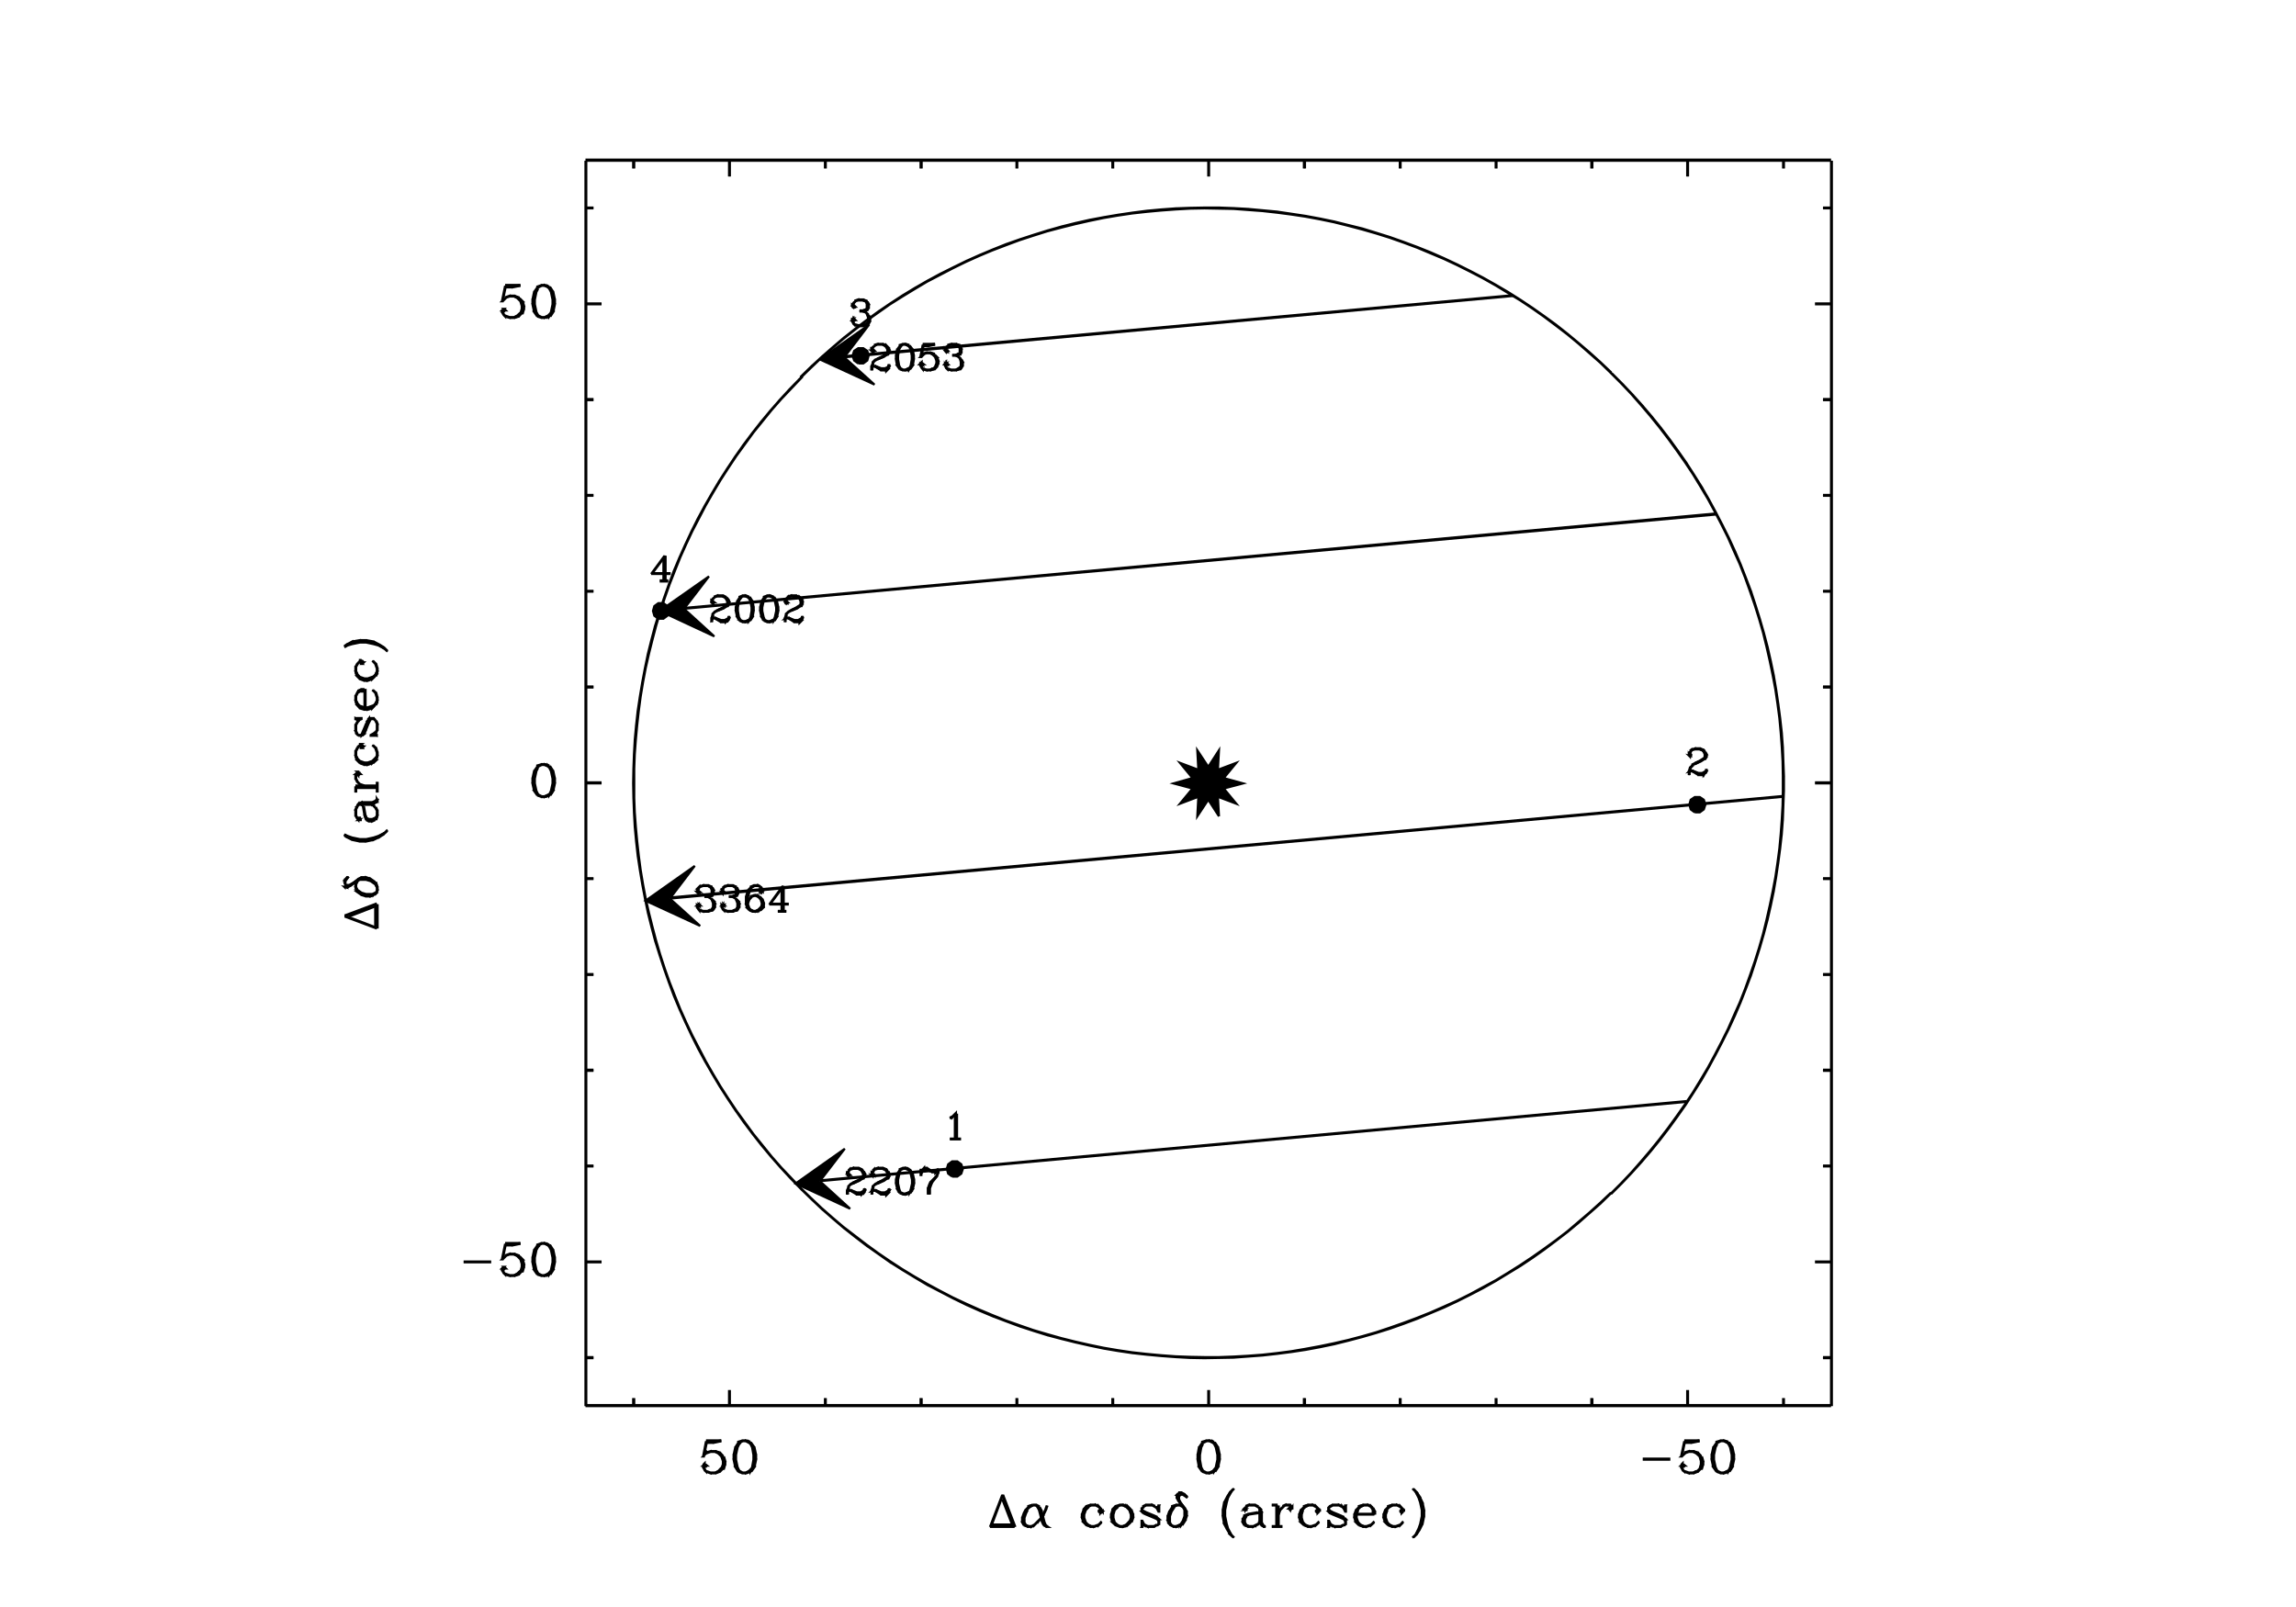 <?xml version="1.0"?>
<svg xmlns="http://www.w3.org/2000/svg" xmlns:xlink="http://www.w3.org/1999/xlink" windowid="GREG" width="00600" height="00420" viewBox="0 0 06000 06000"><polyline stroke="black" stroke-width="08" fill="none" points="5550,5250 5550,5250 900,5250 5550,5246 900,5246 "/> 
<polyline stroke="black" stroke-width="08" fill="none" points="1078,5250 1078,5250 1078,5220 1082,5250 1082,5220 "/> 
<polyline stroke="black" stroke-width="08" fill="none" points="1436,5250 1436,5250 1436,5190 1439,5250 1439,5190 "/> 
<polyline stroke="black" stroke-width="08" fill="none" points="1794,5250 1794,5250 1794,5220 1797,5250 1797,5220 "/> 
<polyline stroke="black" stroke-width="08" fill="none" points="2151,5250 2151,5250 2151,5220 2155,5250 2155,5220 "/> 
<polyline stroke="black" stroke-width="08" fill="none" points="2509,5250 2509,5250 2509,5220 2512,5250 2512,5220 "/> 
<polyline stroke="black" stroke-width="08" fill="none" points="2867,5250 2867,5250 2867,5220 2870,5250 2870,5220 "/> 
<polyline stroke="black" stroke-width="08" fill="none" points="3225,5250 3225,5250 3225,5190 3228,5250 3228,5190 "/> 
<polyline stroke="black" stroke-width="08" fill="none" points="3582,5250 3582,5250 3582,5220 3586,5250 3586,5220 "/> 
<polyline stroke="black" stroke-width="08" fill="none" points="3940,5250 3940,5250 3940,5220 3943,5250 3943,5220 "/> 
<polyline stroke="black" stroke-width="08" fill="none" points="4298,5250 4298,5250 4298,5220 4301,5250 4301,5220 "/> 
<polyline stroke="black" stroke-width="08" fill="none" points="4655,5250 4655,5250 4655,5220 4659,5250 4659,5220 "/> 
<polyline stroke="black" stroke-width="08" fill="none" points="5013,5250 5013,5250 5013,5190 5016,5250 5016,5190 "/> 
<polyline stroke="black" stroke-width="08" fill="none" points="5371,5250 5371,5250 5371,5220 5374,5250 5374,5220 "/> 
<polyline stroke="black" stroke-width="08" fill="none" points="5550,600 5550,600 900,600 5550,596 900,596 "/> 
<polyline stroke="black" stroke-width="08" fill="none" points="1078,600 1078,600 1078,629 1082,600 1082,629 "/> 
<polyline stroke="black" stroke-width="08" fill="none" points="1436,600 1436,600 1436,659 1439,600 1439,659 "/> 
<polyline stroke="black" stroke-width="08" fill="none" points="1794,600 1794,600 1794,629 1797,600 1797,629 "/> 
<polyline stroke="black" stroke-width="08" fill="none" points="2151,600 2151,600 2151,629 2155,600 2155,629 "/> 
<polyline stroke="black" stroke-width="08" fill="none" points="2509,600 2509,600 2509,629 2512,600 2512,629 "/> 
<polyline stroke="black" stroke-width="08" fill="none" points="2867,600 2867,600 2867,629 2870,600 2870,629 "/> 
<polyline stroke="black" stroke-width="08" fill="none" points="3225,600 3225,600 3225,659 3228,600 3228,659 "/> 
<polyline stroke="black" stroke-width="08" fill="none" points="3582,600 3582,600 3582,629 3586,600 3586,629 "/> 
<polyline stroke="black" stroke-width="08" fill="none" points="3940,600 3940,600 3940,629 3943,600 3943,629 "/> 
<polyline stroke="black" stroke-width="08" fill="none" points="4298,600 4298,600 4298,629 4301,600 4301,629 "/> 
<polyline stroke="black" stroke-width="08" fill="none" points="4655,600 4655,600 4655,629 4659,600 4659,629 "/> 
<polyline stroke="black" stroke-width="08" fill="none" points="5013,600 5013,600 5013,659 5016,600 5016,659 "/> 
<polyline stroke="black" stroke-width="08" fill="none" points="5371,600 5371,600 5371,629 5374,600 5374,629 "/> 
<polyline stroke="black" stroke-width="08" fill="none" points="5550,600 5550,600 5550,5250 5553,600 5553,5250 "/> 
<polyline stroke="black" stroke-width="08" fill="none" points="5550,5071 5550,5071 5520,5071 5550,5067 5520,5067 "/> 
<polyline stroke="black" stroke-width="08" fill="none" points="5550,4713 5550,4713 5490,4713 5550,4710 5490,4710 "/> 
<polyline stroke="black" stroke-width="08" fill="none" points="5550,4355 5550,4355 5520,4355 5550,4352 5520,4352 "/> 
<polyline stroke="black" stroke-width="08" fill="none" points="5550,3998 5550,3998 5520,3998 5550,3994 5520,3994 "/> 
<polyline stroke="black" stroke-width="08" fill="none" points="5550,3640 5550,3640 5520,3640 5550,3637 5520,3637 "/> 
<polyline stroke="black" stroke-width="08" fill="none" points="5550,3282 5550,3282 5520,3282 5550,3279 5520,3279 "/> 
<polyline stroke="black" stroke-width="08" fill="none" points="5550,2925 5550,2925 5490,2925 5550,2921 5490,2921 "/> 
<polyline stroke="black" stroke-width="08" fill="none" points="5550,2567 5550,2567 5520,2567 5550,2563 5520,2563 "/> 
<polyline stroke="black" stroke-width="08" fill="none" points="5550,2209 5550,2209 5520,2209 5550,2206 5520,2206 "/> 
<polyline stroke="black" stroke-width="08" fill="none" points="5550,1851 5550,1851 5520,1851 5550,1848 5520,1848 "/> 
<polyline stroke="black" stroke-width="08" fill="none" points="5550,1494 5550,1494 5520,1494 5550,1490 5520,1490 "/> 
<polyline stroke="black" stroke-width="08" fill="none" points="5550,1136 5550,1136 5490,1136 5550,1133 5490,1133 "/> 
<polyline stroke="black" stroke-width="08" fill="none" points="5550,778 5550,778 5520,778 5550,775 5520,775 "/> 
<polyline stroke="black" stroke-width="08" fill="none" points="900,600 900,600 900,5250 903,600 903,5250 "/> 
<polyline stroke="black" stroke-width="08" fill="none" points="900,5071 900,5071 930,5071 900,5067 930,5067 "/> 
<polyline stroke="black" stroke-width="08" fill="none" points="900,4713 900,4713 960,4713 900,4710 960,4710 "/> 
<polyline stroke="black" stroke-width="08" fill="none" points="900,4355 900,4355 930,4355 900,4352 930,4352 "/> 
<polyline stroke="black" stroke-width="08" fill="none" points="900,3998 900,3998 930,3998 900,3994 930,3994 "/> 
<polyline stroke="black" stroke-width="08" fill="none" points="900,3640 900,3640 930,3640 900,3637 930,3637 "/> 
<polyline stroke="black" stroke-width="08" fill="none" points="900,3282 900,3282 930,3282 900,3279 930,3279 "/> 
<polyline stroke="black" stroke-width="08" fill="none" points="900,2925 900,2925 960,2925 900,2921 960,2921 "/> 
<polyline stroke="black" stroke-width="08" fill="none" points="900,2567 900,2567 930,2567 900,2563 930,2563 "/> 
<polyline stroke="black" stroke-width="08" fill="none" points="900,2209 900,2209 930,2209 900,2206 930,2206 "/> 
<polyline stroke="black" stroke-width="08" fill="none" points="900,1851 900,1851 930,1851 900,1848 930,1848 "/> 
<polyline stroke="black" stroke-width="08" fill="none" points="900,1494 900,1494 930,1494 900,1490 930,1490 "/> 
<polyline stroke="black" stroke-width="08" fill="none" points="900,1136 900,1136 960,1136 900,1133 960,1133 "/> 
<polyline stroke="black" stroke-width="08" fill="none" points="900,778 900,778 930,778 900,775 930,775 "/> 
<polyline stroke="black" stroke-width="08" fill="none" points="445,4713 445,4713 548,4713 445,4710 548,4710 "/> 
<polyline stroke="black" stroke-width="08" fill="none" points="600,4644 600,4644 588,4702 603,4644 591,4702 588,4702 600,4690 591,4702  603,4690 600,4690 617,4684 600,4687 617,4681 617,4684 634,4684 617,4681  634,4681 634,4684 651,4690 634,4681 651,4687 651,4690 662,4702 654,4690  666,4702 662,4702 668,4719 666,4702 671,4719 668,4719 668,4730 671,4719  671,4730 668,4730 662,4747 671,4730 666,4747 662,4747 651,4759 662,4744  651,4755 651,4759 634,4764 651,4755 634,4761 634,4764 617,4764 634,4761  617,4761 617,4764 600,4759 617,4761 600,4755 600,4759 594,4753 603,4759  597,4753 594,4753 588,4742 597,4753 591,4742 588,4742 588,4736 591,4742  591,4736 588,4736 594,4730 591,4736 597,4730 594,4730 600,4736 597,4730  603,4736 600,4736 594,4742 600,4732 594,4738 "/> 
<polyline stroke="black" stroke-width="08" fill="none" points="634,4684 634,4684 645,4690 634,4681 645,4687 645,4690 657,4702 649,4690  660,4702 657,4702 662,4719 660,4702 666,4719 662,4719 662,4730 666,4719  666,4730 662,4730 657,4747 666,4730 660,4747 657,4747 645,4759 657,4744  645,4755 645,4759 634,4764 645,4755 634,4761 "/> 
<polyline stroke="black" stroke-width="08" fill="none" points="600,4644 600,4644 657,4644 600,4641 657,4641 "/> 
<polyline stroke="black" stroke-width="08" fill="none" points="600,4650 600,4650 628,4650 600,4647 628,4647 628,4650 657,4644 628,4647  657,4641 "/> 
<polyline stroke="black" stroke-width="08" fill="none" points="737,4644 737,4644 720,4650 737,4641 720,4647 720,4650 708,4667 723,4650  711,4667 708,4667 702,4696 711,4667 706,4696 702,4696 702,4713 706,4696  706,4713 702,4713 708,4742 706,4713 711,4742 708,4742 720,4759 711,4742  723,4759 720,4759 737,4764 720,4755 737,4761 737,4764 748,4764 737,4761  748,4761 748,4764 765,4759 748,4761 765,4755 765,4759 777,4742 769,4759  780,4742 777,4742 782,4713 780,4742 786,4713 782,4713 782,4696 786,4713  786,4696 782,4696 777,4667 786,4696 780,4667 777,4667 765,4650 780,4667  769,4650 765,4650 748,4644 765,4647 748,4641 748,4644 737,4644 748,4641  737,4641 737,4644 725,4650 737,4641 725,4647 725,4650 720,4656 729,4650  723,4656 720,4656 714,4667 723,4656 717,4667 714,4667 708,4696 717,4667  711,4696 708,4696 708,4713 711,4696 711,4713 708,4713 714,4742 711,4713  717,4742 714,4742 720,4753 717,4742 723,4753 720,4753 725,4759 723,4753  729,4759 725,4759 737,4764 725,4755 737,4761 "/> 
<polyline stroke="black" stroke-width="08" fill="none" points="748,4764 748,4764 760,4759 748,4761 760,4755 760,4759 765,4753 760,4755  765,4750 765,4753 771,4742 769,4753 774,4742 771,4742 777,4713 774,4742  780,4713 777,4713 777,4696 780,4713 780,4696 777,4696 771,4667 780,4696  774,4667 771,4667 765,4656 774,4667 769,4656 765,4656 760,4650 765,4652  760,4647 760,4650 748,4644 760,4647 748,4641 "/> 
<polyline stroke="black" stroke-width="08" fill="none" points="737,2856 737,2856 720,2862 737,2853 720,2858 720,2862 708,2879 723,2862  711,2879 708,2879 702,2907 711,2879 706,2907 702,2907 702,2925 706,2907  706,2925 702,2925 708,2953 706,2925 711,2953 708,2953 720,2970 711,2953  723,2970 720,2970 737,2976 720,2967 737,2973 737,2976 748,2976 737,2973  748,2973 748,2976 765,2970 748,2973 765,2967 765,2970 777,2953 769,2970  780,2953 777,2953 782,2925 780,2953 786,2925 782,2925 782,2907 786,2925  786,2907 782,2907 777,2879 786,2907 780,2879 777,2879 765,2862 780,2879  769,2862 765,2862 748,2856 765,2858 748,2853 748,2856 737,2856 748,2853  737,2853 737,2856 725,2862 737,2853 725,2858 725,2862 720,2867 725,2858  720,2864 720,2867 714,2879 723,2867 717,2879 714,2879 708,2907 717,2879  711,2907 708,2907 708,2925 711,2907 711,2925 708,2925 714,2953 711,2925  717,2953 714,2953 720,2965 717,2953 723,2965 720,2965 725,2970 723,2965  729,2970 725,2970 737,2976 725,2967 737,2973 "/> 
<polyline stroke="black" stroke-width="08" fill="none" points="748,2976 748,2976 760,2970 748,2973 760,2967 760,2970 765,2965 763,2970  769,2965 765,2965 771,2953 769,2965 774,2953 771,2953 777,2925 774,2953  780,2925 777,2925 777,2907 780,2925 780,2907 777,2907 771,2879 780,2907  774,2879 771,2879 765,2867 774,2879 769,2867 765,2867 760,2862 765,2864  760,2858 760,2862 748,2856 760,2858 748,2853 "/> 
<polyline stroke="black" stroke-width="08" fill="none" points="600,1067 600,1067 588,1125 603,1067 591,1125 588,1125 600,1113 591,1125  603,1113 600,1113 617,1107 600,1110 617,1104 617,1107 634,1107 617,1104  634,1104 634,1107 651,1113 634,1104 651,1110 651,1113 662,1125 654,1113  666,1125 662,1125 668,1142 666,1125 671,1142 668,1142 668,1153 671,1142  671,1153 668,1153 662,1170 671,1153 666,1170 662,1170 651,1182 662,1167  651,1178 651,1182 634,1187 651,1178 634,1184 634,1187 617,1187 634,1184  617,1184 617,1187 600,1182 617,1184 600,1178 600,1182 594,1176 600,1178  594,1173 594,1176 588,1165 597,1176 591,1165 588,1165 588,1159 591,1165  591,1159 588,1159 594,1153 591,1159 597,1153 594,1153 600,1159 597,1153  603,1159 600,1159 594,1165 600,1156 594,1161 "/> 
<polyline stroke="black" stroke-width="08" fill="none" points="634,1107 634,1107 645,1113 634,1104 645,1110 645,1113 657,1125 649,1113  660,1125 657,1125 662,1142 660,1125 666,1142 662,1142 662,1153 666,1142  666,1153 662,1153 657,1170 666,1153 660,1170 657,1170 645,1182 657,1167  645,1178 645,1182 634,1187 645,1178 634,1184 "/> 
<polyline stroke="black" stroke-width="08" fill="none" points="600,1067 600,1067 657,1067 600,1064 657,1064 "/> 
<polyline stroke="black" stroke-width="08" fill="none" points="600,1073 600,1073 628,1073 600,1070 628,1070 628,1073 657,1067 628,1070  657,1064 "/> 
<polyline stroke="black" stroke-width="08" fill="none" points="737,1067 737,1067 720,1073 737,1064 720,1070 720,1073 708,1090 723,1073  711,1090 708,1090 702,1119 711,1090 706,1119 702,1119 702,1136 706,1119  706,1136 702,1136 708,1165 706,1136 711,1165 708,1165 720,1182 711,1165  723,1182 720,1182 737,1187 720,1178 737,1184 737,1187 748,1187 737,1184  748,1184 748,1187 765,1182 748,1184 765,1178 765,1182 777,1165 769,1182  780,1165 777,1165 782,1136 780,1165 786,1136 782,1136 782,1119 786,1136  786,1119 782,1119 777,1090 786,1119 780,1090 777,1090 765,1073 780,1090  769,1073 765,1073 748,1067 765,1070 748,1064 748,1067 737,1067 748,1064  737,1064 737,1067 725,1073 737,1064 725,1070 725,1073 720,1079 725,1070  720,1076 720,1079 714,1090 723,1079 717,1090 714,1090 708,1119 717,1090  711,1119 708,1119 708,1136 711,1119 711,1136 708,1136 714,1165 711,1136  717,1165 714,1165 720,1176 717,1165 723,1176 720,1176 725,1182 720,1173  725,1178 725,1182 737,1187 725,1178 737,1184 "/> 
<polyline stroke="black" stroke-width="08" fill="none" points="748,1187 748,1187 760,1182 748,1184 760,1178 760,1182 765,1176 760,1178  765,1173 765,1176 771,1165 769,1176 774,1165 771,1165 777,1136 774,1165  780,1136 777,1136 777,1119 780,1136 780,1119 777,1119 771,1090 780,1119  774,1090 771,1090 765,1079 774,1090 769,1079 765,1079 760,1073 765,1076  760,1070 760,1073 748,1067 760,1070 748,1064 "/> 
<polyline stroke="black" stroke-width="08" fill="none" points="1350,5381 1350,5381 1339,5438 1354,5381 1342,5438 1339,5438 1350,5427  1339,5435 1350,5423 1350,5427 1367,5421 1350,5423 1367,5418 1367,5421  1385,5421 1367,5418 1385,5418 1385,5421 1402,5427 1385,5418 1402,5423  1402,5427 1413,5438 1402,5423 1413,5435 1413,5438 1419,5455 1417,5438  1422,5455 1419,5455 1419,5467 1422,5455 1422,5467 1419,5467 1413,5484  1422,5467 1417,5484 1413,5484 1402,5495 1413,5480 1402,5492 1402,5495  1385,5501 1402,5492 1385,5498 1385,5501 1367,5501 1385,5498 1367,5498  1367,5501 1350,5495 1367,5498 1350,5492 1350,5495 1345,5490 1354,5495  1348,5490 1345,5490 1339,5478 1348,5490 1342,5478 1339,5478 1339,5472  1342,5478 1342,5472 1339,5472 1345,5467 1339,5469 1345,5463 1345,5467  1350,5472 1348,5467 1354,5472 1350,5472 1345,5478 1354,5472 1348,5478 "/> 
<polyline stroke="black" stroke-width="08" fill="none" points="1385,5421 1385,5421 1396,5427 1385,5418 1396,5423 1396,5427 1407,5438  1396,5423 1407,5435 1407,5438 1413,5455 1411,5438 1417,5455 1413,5455  1413,5467 1417,5455 1417,5467 1413,5467 1407,5484 1417,5467 1411,5484  1407,5484 1396,5495 1407,5480 1396,5492 1396,5495 1385,5501 1396,5492  1385,5498 "/> 
<polyline stroke="black" stroke-width="08" fill="none" points="1350,5381 1350,5381 1407,5381 1350,5378 1407,5378 "/> 
<polyline stroke="black" stroke-width="08" fill="none" points="1350,5387 1350,5387 1379,5387 1350,5383 1379,5383 1379,5387 1407,5381  1379,5383 1407,5378 "/> 
<polyline stroke="black" stroke-width="08" fill="none" points="1487,5381 1487,5381 1470,5387 1487,5378 1470,5383 1470,5387 1459,5404  1474,5387 1462,5404 1459,5404 1453,5432 1462,5404 1457,5432 1453,5432  1453,5450 1457,5432 1457,5450 1453,5450 1459,5478 1457,5450 1462,5478  1459,5478 1470,5495 1462,5478 1474,5495 1470,5495 1487,5501 1470,5492  1487,5498 1487,5501 1499,5501 1487,5498 1499,5498 1499,5501 1516,5495  1499,5498 1516,5492 1516,5495 1527,5478 1519,5495 1531,5478 1527,5478  1533,5450 1531,5478 1537,5450 1533,5450 1533,5432 1537,5450 1537,5432  1533,5432 1527,5404 1537,5432 1531,5404 1527,5404 1516,5387 1531,5404  1519,5387 1516,5387 1499,5381 1516,5383 1499,5378 1499,5381 1487,5381  1499,5378 1487,5378 1487,5381 1476,5387 1487,5378 1476,5383 1476,5387  1470,5392 1479,5387 1474,5392 1470,5392 1465,5404 1474,5392 1468,5404  1465,5404 1459,5432 1468,5404 1462,5432 1459,5432 1459,5450 1462,5432  1462,5450 1459,5450 1465,5478 1462,5450 1468,5478 1465,5478 1470,5490  1468,5478 1474,5490 1470,5490 1476,5495 1474,5490 1479,5495 1476,5495  1487,5501 1476,5492 1487,5498 "/> 
<polyline stroke="black" stroke-width="08" fill="none" points="1499,5501 1499,5501 1510,5495 1499,5498 1510,5492 1510,5495 1516,5490  1510,5492 1516,5486 1516,5490 1522,5478 1519,5490 1525,5478 1522,5478  1527,5450 1525,5478 1531,5450 1527,5450 1527,5432 1531,5450 1531,5432  1527,5432 1522,5404 1531,5432 1525,5404 1522,5404 1516,5392 1525,5404  1519,5392 1516,5392 1510,5387 1516,5389 1510,5383 1510,5387 1499,5381  1510,5383 1499,5378 "/> 
<polyline stroke="black" stroke-width="08" fill="none" points="3219,5381 3219,5381 3202,5387 3219,5378 3202,5383 3202,5387 3190,5404  3205,5387 3194,5404 3190,5404 3185,5432 3194,5404 3188,5432 3185,5432  3185,5450 3188,5432 3188,5450 3185,5450 3190,5478 3188,5450 3194,5478  3190,5478 3202,5495 3194,5478 3205,5495 3202,5495 3219,5501 3202,5492  3219,5498 3219,5501 3230,5501 3219,5498 3230,5498 3230,5501 3247,5495  3230,5498 3247,5492 3247,5495 3259,5478 3251,5495 3262,5478 3259,5478  3265,5450 3262,5478 3268,5450 3265,5450 3265,5432 3268,5450 3268,5432  3265,5432 3259,5404 3268,5432 3262,5404 3259,5404 3247,5387 3262,5404  3251,5387 3247,5387 3230,5381 3247,5383 3230,5378 3230,5381 3219,5381  3230,5378 3219,5378 3219,5381 3207,5387 3219,5378 3207,5383 3207,5387  3202,5392 3207,5383 3202,5389 3202,5392 3196,5404 3205,5392 3199,5404  3196,5404 3190,5432 3199,5404 3194,5432 3190,5432 3190,5450 3194,5432  3194,5450 3190,5450 3196,5478 3194,5450 3199,5478 3196,5478 3202,5490  3199,5478 3205,5490 3202,5490 3207,5495 3202,5486 3207,5492 3207,5495  3219,5501 3207,5492 3219,5498 "/> 
<polyline stroke="black" stroke-width="08" fill="none" points="3230,5501 3230,5501 3242,5495 3230,5498 3242,5492 3242,5495 3247,5490  3242,5492 3247,5486 3247,5490 3253,5478 3251,5490 3256,5478 3253,5478  3259,5450 3256,5478 3262,5450 3259,5450 3259,5432 3262,5450 3262,5432  3259,5432 3253,5404 3262,5432 3256,5404 3253,5404 3247,5392 3256,5404  3251,5392 3247,5392 3242,5387 3247,5389 3242,5383 3242,5387 3230,5381  3242,5383 3230,5378 "/> 
<polyline stroke="black" stroke-width="08" fill="none" points="4847,5450 4847,5450 4950,5450 4847,5446 4950,5446 "/> 
<polyline stroke="black" stroke-width="08" fill="none" points="5002,5381 5002,5381 4990,5438 5005,5381 4993,5438 4990,5438 5002,5427  4993,5438 5005,5427 5002,5427 5019,5421 5002,5423 5019,5418 5019,5421  5036,5421 5019,5418 5036,5418 5036,5421 5053,5427 5036,5418 5053,5423  5053,5427 5064,5438 5053,5423 5064,5435 5064,5438 5070,5455 5068,5438  5073,5455 5070,5455 5070,5467 5073,5455 5073,5467 5070,5467 5064,5484  5073,5467 5068,5484 5064,5484 5053,5495 5064,5480 5053,5492 5053,5495  5036,5501 5053,5492 5036,5498 5036,5501 5019,5501 5036,5498 5019,5498  5019,5501 5002,5495 5019,5498 5002,5492 5002,5495 4996,5490 5005,5495  4999,5490 4996,5490 4990,5478 4999,5490 4993,5478 4990,5478 4990,5472  4993,5478 4993,5472 4990,5472 4996,5467 4990,5469 4996,5463 4996,5467  5002,5472 4999,5467 5005,5472 5002,5472 4996,5478 5005,5472 4999,5478 "/> 
<polyline stroke="black" stroke-width="08" fill="none" points="5036,5421 5036,5421 5047,5427 5036,5418 5047,5423 5047,5427 5059,5438  5051,5427 5062,5438 5059,5438 5064,5455 5062,5438 5068,5455 5064,5455  5064,5467 5068,5455 5068,5467 5064,5467 5059,5484 5068,5467 5062,5484  5059,5484 5047,5495 5062,5484 5051,5495 5047,5495 5036,5501 5047,5492  5036,5498 "/> 
<polyline stroke="black" stroke-width="08" fill="none" points="5002,5381 5002,5381 5059,5381 5002,5378 5059,5378 "/> 
<polyline stroke="black" stroke-width="08" fill="none" points="5002,5387 5002,5387 5030,5387 5002,5383 5030,5383 5030,5387 5059,5381  5030,5383 5059,5378 "/> 
<polyline stroke="black" stroke-width="08" fill="none" points="5139,5381 5139,5381 5122,5387 5139,5378 5122,5383 5122,5387 5110,5404  5125,5387 5113,5404 5110,5404 5104,5432 5113,5404 5108,5432 5104,5432  5104,5450 5108,5432 5108,5450 5104,5450 5110,5478 5108,5450 5113,5478  5110,5478 5122,5495 5113,5478 5125,5495 5122,5495 5139,5501 5122,5492  5139,5498 5139,5501 5150,5501 5139,5498 5150,5498 5150,5501 5167,5495  5150,5498 5167,5492 5167,5495 5179,5478 5171,5495 5182,5478 5179,5478  5184,5450 5182,5478 5188,5450 5184,5450 5184,5432 5188,5450 5188,5432  5184,5432 5179,5404 5188,5432 5182,5404 5179,5404 5167,5387 5182,5404  5171,5387 5167,5387 5150,5381 5167,5383 5150,5378 5150,5381 5139,5381  5150,5378 5139,5378 5139,5381 5127,5387 5139,5378 5127,5383 5127,5387  5122,5392 5127,5383 5122,5389 5122,5392 5116,5404 5125,5392 5119,5404  5116,5404 5110,5432 5119,5404 5113,5432 5110,5432 5110,5450 5113,5432  5113,5450 5110,5450 5116,5478 5113,5450 5119,5478 5116,5478 5122,5490  5119,5478 5125,5490 5122,5490 5127,5495 5122,5486 5127,5492 5127,5495  5139,5501 5127,5492 5139,5498 "/> 
<polyline stroke="black" stroke-width="08" fill="none" points="5150,5501 5150,5501 5162,5495 5150,5498 5162,5492 5162,5495 5167,5490  5165,5495 5171,5490 5167,5490 5173,5478 5171,5490 5176,5478 5173,5478  5179,5450 5176,5478 5182,5450 5179,5450 5179,5432 5182,5450 5182,5432  5179,5432 5173,5404 5182,5432 5176,5404 5173,5404 5167,5392 5176,5404  5171,5392 5167,5392 5162,5387 5171,5392 5165,5387 5162,5387 5150,5381  5162,5383 5150,5378 "/> 
<polyline stroke="black" stroke-width="08" fill="none" points="2456,5581 2456,5581 2410,5701 2459,5581 2414,5701 "/> 
<polyline stroke="black" stroke-width="08" fill="none" points="2456,5581 2456,5581 2502,5701 2459,5581 2505,5701 "/> 
<polyline stroke="black" stroke-width="08" fill="none" points="2456,5598 2456,5598 2496,5701 2459,5598 2499,5701 "/> 
<polyline stroke="black" stroke-width="08" fill="none" points="2416,5695 2416,5695 2496,5695 2416,5692 2496,5692 "/> 
<polyline stroke="black" stroke-width="08" fill="none" points="2410,5701 2410,5701 2502,5701 2410,5698 2502,5698 "/> 
<polyline stroke="black" stroke-width="08" fill="none" points="2570,5621 2570,5621 2553,5627 2570,5618 2553,5623 2553,5627 2542,5638  2556,5627 2545,5638 2542,5638 2536,5650 2545,5638 2539,5650 2536,5650  2530,5667 2539,5650 2534,5667 2530,5667 2530,5684 2534,5667 2534,5684  2530,5684 2536,5695 2534,5684 2539,5695 2536,5695 2553,5701 2536,5692  2553,5698 2553,5701 2565,5701 2553,5698 2565,5698 2565,5701 2576,5695  2565,5698 2576,5692 2576,5695 2593,5678 2576,5692 2593,5675 2593,5678  2605,5661 2596,5678 2608,5661 2605,5661 2616,5638 2608,5661 2619,5638  2616,5638 2622,5621 2619,5638 2625,5621 "/> 
<polyline stroke="black" stroke-width="08" fill="none" points="2570,5621 2570,5621 2559,5627 2570,5618 2559,5623 2559,5627 2547,5638  2559,5623 2547,5635 2547,5638 2542,5650 2551,5638 2545,5650 2542,5650  2536,5667 2545,5650 2539,5667 2536,5667 2536,5684 2539,5667 2539,5684  2536,5684 2542,5695 2539,5684 2545,5695 2542,5695 2553,5701 2542,5692  2553,5698 "/> 
<polyline stroke="black" stroke-width="08" fill="none" points="2570,5621 2570,5621 2582,5621 2570,5618 2582,5618 2582,5621 2593,5627  2582,5618 2593,5623 2593,5627 2599,5638 2596,5627 2602,5638 2599,5638  2610,5684 2602,5638 2614,5684 2610,5684 2616,5695 2614,5684 2619,5695  2616,5695 2622,5701 2619,5695 2625,5701 "/> 
<polyline stroke="black" stroke-width="08" fill="none" points="2582,5621 2582,5621 2587,5627 2585,5621 2591,5627 2587,5627 2593,5638  2591,5627 2596,5638 2593,5638 2605,5684 2596,5638 2608,5684 2605,5684  2610,5695 2608,5684 2614,5695 2610,5695 2622,5701 2610,5692 2622,5698  2622,5701 2627,5701 2622,5698 2627,5698 "/> 
<polyline stroke="black" stroke-width="08" fill="none" points="2822,5638 2822,5638 2816,5644 2822,5635 2816,5640 2816,5644 2822,5650  2816,5640 2822,5646 2822,5650 2827,5644 2825,5650 2831,5644 2827,5644  2827,5638 2831,5644 2831,5638 2827,5638 2816,5627 2827,5635 2816,5623  2816,5627 2805,5621 2816,5623 2805,5618 2805,5621 2787,5621 2805,5618  2787,5618 2787,5621 2770,5627 2787,5618 2770,5623 2770,5627 2759,5638  2770,5623 2759,5635 2759,5638 2753,5655 2762,5638 2756,5655 2753,5655  2753,5667 2756,5655 2756,5667 2753,5667 2759,5684 2756,5667 2762,5684  2759,5684 2770,5695 2759,5680 2770,5692 2770,5695 2787,5701 2770,5692  2787,5698 2787,5701 2799,5701 2787,5698 2799,5698 2799,5701 2816,5695  2799,5698 2816,5692 2816,5695 2827,5684 2816,5692 2827,5680 "/> 
<polyline stroke="black" stroke-width="08" fill="none" points="2787,5621 2787,5621 2776,5627 2787,5618 2776,5623 2776,5627 2765,5638  2779,5627 2768,5638 2765,5638 2759,5655 2768,5638 2762,5655 2759,5655  2759,5667 2762,5655 2762,5667 2759,5667 2765,5684 2762,5667 2768,5684  2765,5684 2776,5695 2768,5684 2779,5695 2776,5695 2787,5701 2776,5692  2787,5698 "/> 
<polyline stroke="black" stroke-width="08" fill="none" points="2896,5621 2896,5621 2879,5627 2896,5618 2879,5623 2879,5627 2867,5638  2879,5623 2867,5635 2867,5638 2862,5655 2871,5638 2865,5655 2862,5655  2862,5667 2865,5655 2865,5667 2862,5667 2867,5684 2865,5667 2871,5684  2867,5684 2879,5695 2867,5680 2879,5692 2879,5695 2896,5701 2879,5692  2896,5698 2896,5701 2907,5701 2896,5698 2907,5698 2907,5701 2924,5695  2907,5698 2924,5692 2924,5695 2936,5684 2924,5692 2936,5680 2936,5684  2942,5667 2939,5684 2945,5667 2942,5667 2942,5655 2945,5667 2945,5655  2942,5655 2936,5638 2945,5655 2939,5638 2936,5638 2924,5627 2936,5635  2924,5623 2924,5627 2907,5621 2924,5623 2907,5618 2907,5621 2896,5621  2907,5618 2896,5618 2896,5621 2884,5627 2896,5618 2884,5623 2884,5627  2873,5638 2888,5627 2876,5638 2873,5638 2867,5655 2876,5638 2871,5655  2867,5655 2867,5667 2871,5655 2871,5667 2867,5667 2873,5684 2871,5667  2876,5684 2873,5684 2884,5695 2876,5684 2888,5695 2884,5695 2896,5701  2884,5692 2896,5698 "/> 
<polyline stroke="black" stroke-width="08" fill="none" points="2907,5701 2907,5701 2919,5695 2907,5698 2919,5692 2919,5695 2930,5684  2919,5692 2930,5680 2930,5684 2936,5667 2934,5684 2939,5667 2936,5667  2936,5655 2939,5667 2939,5655 2936,5655 2930,5638 2939,5655 2934,5638  2930,5638 2919,5627 2930,5635 2919,5623 2919,5627 2907,5621 2919,5623  2907,5618 "/> 
<polyline stroke="black" stroke-width="08" fill="none" points="3033,5632 3033,5632 3039,5621 3036,5632 3042,5621 3039,5621 3039,5644  3042,5621 3042,5644 3039,5644 3033,5632 3042,5644 3036,5632 3033,5632  3027,5627 3036,5632 3031,5627 3027,5627 3016,5621 3027,5623 3016,5618  3016,5621 2993,5621 3016,5618 2993,5618 2993,5621 2982,5627 2993,5618  2982,5623 2982,5627 2976,5632 2985,5627 2979,5632 2976,5632 2976,5644  2979,5632 2979,5644 2976,5644 2982,5650 2979,5644 2985,5650 2982,5650  2993,5655 2982,5646 2993,5652 2993,5655 3022,5667 2993,5652 3022,5663  3022,5667 3033,5672 3022,5663 3033,5669 3033,5672 3039,5678 3036,5672  3042,5678 "/> 
<polyline stroke="black" stroke-width="08" fill="none" points="2976,5638 2976,5638 2982,5644 2979,5638 2985,5644 2982,5644 2993,5650  2982,5640 2993,5646 2993,5650 3022,5661 2993,5646 3022,5658 3022,5661  3033,5667 3022,5658 3033,5663 3033,5667 3039,5672 3036,5667 3042,5672  3039,5672 3039,5690 3042,5672 3042,5690 3039,5690 3033,5695 3042,5690  3036,5695 3033,5695 3022,5701 3033,5692 3022,5698 3022,5701 2999,5701  3022,5698 2999,5698 2999,5701 2987,5695 2999,5698 2987,5692 2987,5695  2982,5690 2987,5692 2982,5686 2982,5690 2976,5678 2985,5690 2979,5678  2976,5678 2976,5701 2979,5678 2979,5701 2976,5701 2982,5690 2979,5701  2985,5690 "/> 
<polyline stroke="black" stroke-width="08" fill="none" points="3130,5627 3130,5627 3119,5621 3130,5623 3119,5618 3119,5621 3107,5621  3119,5618 3107,5618 3107,5621 3090,5627 3107,5618 3090,5623 3090,5627  3079,5644 3094,5627 3082,5644 3079,5644 3073,5661 3082,5644 3076,5661  3073,5661 3073,5678 3076,5661 3076,5678 3073,5678 3079,5690 3076,5678  3082,5690 3079,5690 3084,5695 3079,5686 3084,5692 3084,5695 3096,5701  3084,5692 3096,5698 3096,5701 3107,5701 3096,5698 3107,5698 3107,5701  3124,5695 3107,5698 3124,5692 3124,5695 3136,5678 3128,5695 3139,5678  3136,5678 3142,5661 3139,5678 3145,5661 3142,5661 3142,5644 3145,5661  3145,5644 3142,5644 3136,5632 3145,5644 3139,5632 3136,5632 3113,5604  3139,5632 3116,5604 3113,5604 3107,5592 3116,5604 3111,5592 3107,5592  3107,5581 3111,5592 3111,5581 3107,5581 3113,5575 3111,5581 3116,5575  3113,5575 3124,5575 3113,5572 3124,5572 3124,5575 3136,5581 3124,5572  3136,5578 3136,5581 3147,5592 3136,5578 3147,5589 "/> 
<polyline stroke="black" stroke-width="08" fill="none" points="3107,5621 3107,5621 3096,5627 3107,5618 3096,5623 3096,5627 3084,5644  3099,5627 3088,5644 3084,5644 3079,5661 3088,5644 3082,5661 3079,5661  3079,5684 3082,5661 3082,5684 3079,5684 3084,5695 3082,5684 3088,5695 "/> 
<polyline stroke="black" stroke-width="08" fill="none" points="3107,5701 3107,5701 3119,5695 3107,5698 3119,5692 3119,5695 3130,5678  3122,5695 3134,5678 3130,5678 3136,5661 3134,5678 3139,5661 3136,5661  3136,5638 3139,5661 3139,5638 3136,5638 3130,5627 3139,5638 3134,5627  3130,5627 3119,5610 3134,5627 3122,5610 3119,5610 3113,5598 3122,5610  3116,5598 3113,5598 3113,5587 3116,5598 3116,5587 3113,5587 3119,5581  3116,5587 3122,5581 3119,5581 3130,5581 3119,5578 3130,5578 3130,5581  3147,5592 3130,5578 3147,5589 "/> 
<polyline stroke="black" stroke-width="08" fill="none" points="3319,5558 3319,5558 3307,5570 3322,5558 3311,5570 3307,5570 3296,5587  3311,5570 3299,5587 3296,5587 3284,5610 3299,5587 3288,5610 3284,5610  3279,5638 3288,5610 3282,5638 3279,5638 3279,5661 3282,5638 3282,5661  3279,5661 3284,5690 3282,5661 3288,5690 3284,5690 3296,5712 3288,5690  3299,5712 3296,5712 3307,5730 3299,5712 3311,5730 3307,5730 3319,5741  3311,5730 3322,5741 "/> 
<polyline stroke="black" stroke-width="08" fill="none" points="3307,5570 3307,5570 3296,5592 3311,5570 3299,5592 3296,5592 3290,5610  3299,5592 3294,5610 3290,5610 3284,5638 3294,5610 3288,5638 3284,5638  3284,5661 3288,5638 3288,5661 3284,5661 3290,5690 3288,5661 3294,5690  3290,5690 3296,5707 3294,5690 3299,5707 3296,5707 3307,5730 3299,5707  3311,5730 "/> 
<polyline stroke="black" stroke-width="08" fill="none" points="3364,5632 3364,5632 3364,5638 3368,5632 3368,5638 3364,5638 3359,5638  3364,5635 3359,5635 3359,5638 3359,5632 3362,5638 3362,5632 3359,5632  3364,5627 3362,5632 3368,5627 3364,5627 3376,5621 3364,5623 3376,5618  3376,5621 3399,5621 3376,5618 3399,5618 3399,5621 3410,5627 3399,5618  3410,5623 3410,5627 3416,5632 3414,5627 3419,5632 3416,5632 3422,5644  3419,5632 3425,5644 3422,5644 3422,5684 3425,5644 3425,5684 3422,5684  3427,5695 3425,5684 3431,5695 3427,5695 3433,5701 3431,5695 3436,5701 "/> 
<polyline stroke="black" stroke-width="08" fill="none" points="3416,5632 3416,5632 3416,5684 3419,5632 3419,5684 3416,5684 3422,5695  3419,5684 3425,5695 3422,5695 3433,5701 3422,5692 3433,5698 3433,5701  3439,5701 3433,5698 3439,5698 "/> 
<polyline stroke="black" stroke-width="08" fill="none" points="3416,5644 3416,5644 3410,5650 3419,5644 3414,5650 3410,5650 3376,5655  3410,5646 3376,5652 3376,5655 3359,5661 3376,5652 3359,5658 3359,5661  3353,5672 3362,5661 3356,5672 3353,5672 3353,5684 3356,5672 3356,5684  3353,5684 3359,5695 3356,5684 3362,5695 3359,5695 3376,5701 3359,5692  3376,5698 3376,5701 3393,5701 3376,5698 3393,5698 3393,5701 3405,5695  3393,5698 3405,5692 3405,5695 3416,5684 3408,5695 3419,5684 "/> 
<polyline stroke="black" stroke-width="08" fill="none" points="3376,5655 3376,5655 3364,5661 3376,5652 3364,5658 3364,5661 3359,5672  3368,5661 3362,5672 3359,5672 3359,5684 3362,5672 3362,5684 3359,5684  3364,5695 3362,5684 3368,5695 3364,5695 3376,5701 3364,5692 3376,5698 "/> 
<polyline stroke="black" stroke-width="08" fill="none" points="3479,5621 3479,5621 3479,5701 3482,5621 3482,5701 "/> 
<polyline stroke="black" stroke-width="08" fill="none" points="3484,5621 3484,5621 3484,5701 3488,5621 3488,5701 "/> 
<polyline stroke="black" stroke-width="08" fill="none" points="3484,5655 3484,5655 3490,5638 3488,5655 3494,5638 3490,5638 3502,5627  3494,5638 3505,5627 3502,5627 3513,5621 3502,5623 3513,5618 3513,5621  3530,5621 3513,5618 3530,5618 3530,5621 3536,5627 3530,5618 3536,5623  3536,5627 3536,5632 3539,5627 3539,5632 3536,5632 3530,5638 3536,5629  3530,5635 3530,5638 3525,5632 3534,5638 3528,5632 3525,5632 3530,5627  3528,5632 3534,5627 "/> 
<polyline stroke="black" stroke-width="08" fill="none" points="3462,5621 3462,5621 3484,5621 3462,5618 3484,5618 "/> 
<polyline stroke="black" stroke-width="08" fill="none" points="3462,5701 3462,5701 3502,5701 3462,5698 3502,5698 "/> 
<polyline stroke="black" stroke-width="08" fill="none" points="3633,5638 3633,5638 3627,5644 3633,5635 3627,5640 3627,5644 3633,5650  3627,5640 3633,5646 3633,5650 3639,5644 3633,5646 3639,5640 3639,5644  3639,5638 3642,5644 3642,5638 3639,5638 3627,5627 3639,5635 3627,5623  3627,5627 3616,5621 3627,5623 3616,5618 3616,5621 3599,5621 3616,5618  3599,5618 3599,5621 3582,5627 3599,5618 3582,5623 3582,5627 3570,5638  3585,5627 3574,5638 3570,5638 3564,5655 3574,5638 3568,5655 3564,5655  3564,5667 3568,5655 3568,5667 3564,5667 3570,5684 3568,5667 3574,5684  3570,5684 3582,5695 3574,5684 3585,5695 3582,5695 3599,5701 3582,5692  3599,5698 3599,5701 3610,5701 3599,5698 3610,5698 3610,5701 3627,5695  3610,5698 3627,5692 3627,5695 3639,5684 3627,5692 3639,5680 "/> 
<polyline stroke="black" stroke-width="08" fill="none" points="3599,5621 3599,5621 3587,5627 3599,5618 3587,5623 3587,5627 3576,5638  3587,5623 3576,5635 3576,5638 3570,5655 3579,5638 3574,5655 3570,5655  3570,5667 3574,5655 3574,5667 3570,5667 3576,5684 3574,5667 3579,5684  3576,5684 3587,5695 3576,5680 3587,5692 3587,5695 3599,5701 3587,5692  3599,5698 "/> 
<polyline stroke="black" stroke-width="08" fill="none" points="3730,5632 3730,5632 3736,5621 3734,5632 3739,5621 3736,5621 3736,5644  3739,5621 3739,5644 3736,5644 3730,5632 3739,5644 3734,5632 3730,5632  3725,5627 3730,5629 3725,5623 3725,5627 3713,5621 3725,5623 3713,5618  3713,5621 3690,5621 3713,5618 3690,5618 3690,5621 3679,5627 3690,5618  3679,5623 3679,5627 3673,5632 3679,5623 3673,5629 3673,5632 3673,5644  3676,5632 3676,5644 3673,5644 3679,5650 3673,5640 3679,5646 3679,5650  3690,5655 3679,5646 3690,5652 3690,5655 3719,5667 3690,5652 3719,5663  3719,5667 3730,5672 3719,5663 3730,5669 3730,5672 3736,5678 3734,5672  3739,5678 "/> 
<polyline stroke="black" stroke-width="08" fill="none" points="3673,5638 3673,5638 3679,5644 3673,5635 3679,5640 3679,5644 3690,5650  3679,5640 3690,5646 3690,5650 3719,5661 3690,5646 3719,5658 3719,5661  3730,5667 3719,5658 3730,5663 3730,5667 3736,5672 3734,5667 3739,5672  3736,5672 3736,5690 3739,5672 3739,5690 3736,5690 3730,5695 3739,5690  3734,5695 3730,5695 3719,5701 3730,5692 3719,5698 3719,5701 3696,5701  3719,5698 3696,5698 3696,5701 3684,5695 3696,5698 3684,5692 3684,5695  3679,5690 3688,5695 3682,5690 3679,5690 3673,5678 3682,5690 3676,5678  3673,5678 3673,5701 3676,5678 3676,5701 3673,5701 3679,5690 3676,5701  3682,5690 "/> 
<polyline stroke="black" stroke-width="08" fill="none" points="3776,5655 3776,5655 3845,5655 3776,5652 3845,5652 3845,5655 3845,5644  3848,5655 3848,5644 3845,5644 3839,5632 3848,5644 3842,5632 3839,5632  3833,5627 3839,5629 3833,5623 3833,5627 3822,5621 3833,5623 3822,5618  3822,5621 3805,5621 3822,5618 3805,5618 3805,5621 3787,5627 3805,5618  3787,5623 3787,5627 3776,5638 3791,5627 3779,5638 3776,5638 3770,5655  3779,5638 3774,5655 3770,5655 3770,5667 3774,5655 3774,5667 3770,5667  3776,5684 3774,5667 3779,5684 3776,5684 3787,5695 3779,5684 3791,5695  3787,5695 3805,5701 3787,5692 3805,5698 3805,5701 3816,5701 3805,5698  3816,5698 3816,5701 3833,5695 3816,5698 3833,5692 3833,5695 3845,5684  3833,5692 3845,5680 "/> 
<polyline stroke="black" stroke-width="08" fill="none" points="3839,5655 3839,5655 3839,5638 3842,5655 3842,5638 3839,5638 3833,5627  3842,5638 3836,5627 "/> 
<polyline stroke="black" stroke-width="08" fill="none" points="3805,5621 3805,5621 3793,5627 3805,5618 3793,5623 3793,5627 3782,5638  3793,5623 3782,5635 3782,5638 3776,5655 3785,5638 3779,5655 3776,5655  3776,5667 3779,5655 3779,5667 3776,5667 3782,5684 3779,5667 3785,5684  3782,5684 3793,5695 3782,5680 3793,5692 3793,5695 3805,5701 3793,5692  3805,5698 "/> 
<polyline stroke="black" stroke-width="08" fill="none" points="3947,5638 3947,5638 3942,5644 3947,5635 3942,5640 3942,5644 3947,5650  3942,5640 3947,5646 3947,5650 3953,5644 3947,5646 3953,5640 3953,5644  3953,5638 3956,5644 3956,5638 3953,5638 3942,5627 3953,5635 3942,5623  3942,5627 3930,5621 3942,5623 3930,5618 3930,5621 3913,5621 3930,5618  3913,5618 3913,5621 3896,5627 3913,5618 3896,5623 3896,5627 3885,5638  3899,5627 3888,5638 3885,5638 3879,5655 3888,5638 3882,5655 3879,5655  3879,5667 3882,5655 3882,5667 3879,5667 3885,5684 3882,5667 3888,5684  3885,5684 3896,5695 3888,5684 3899,5695 3896,5695 3913,5701 3896,5692  3913,5698 3913,5701 3925,5701 3913,5698 3925,5698 3925,5701 3942,5695  3925,5698 3942,5692 3942,5695 3953,5684 3942,5692 3953,5680 "/> 
<polyline stroke="black" stroke-width="08" fill="none" points="3913,5621 3913,5621 3902,5627 3913,5618 3902,5623 3902,5627 3890,5638  3902,5623 3890,5635 3890,5638 3885,5655 3894,5638 3888,5655 3885,5655  3885,5667 3888,5655 3888,5667 3885,5667 3890,5684 3888,5667 3894,5684  3890,5684 3902,5695 3890,5680 3902,5692 3902,5695 3913,5701 3902,5692  3913,5698 "/> 
<polyline stroke="black" stroke-width="08" fill="none" points="3987,5558 3987,5558 3999,5570 3991,5558 4002,5570 3999,5570 4010,5587  4002,5570 4014,5587 4010,5587 4022,5610 4014,5587 4025,5610 4022,5610  4027,5638 4025,5610 4031,5638 4027,5638 4027,5661 4031,5638 4031,5661  4027,5661 4022,5690 4031,5661 4025,5690 4022,5690 4010,5712 4025,5690  4014,5712 4010,5712 3999,5730 4014,5712 4002,5730 3999,5730 3987,5741  4002,5730 3991,5741 "/> 
<polyline stroke="black" stroke-width="08" fill="none" points="3999,5570 3999,5570 4010,5592 4002,5570 4014,5592 4010,5592 4016,5610  4014,5592 4019,5610 4016,5610 4022,5638 4019,5610 4025,5638 4022,5638  4022,5661 4025,5638 4025,5661 4022,5661 4016,5690 4025,5661 4019,5690  4016,5690 4010,5707 4019,5690 4014,5707 4010,5707 3999,5730 4014,5707  4002,5730 "/> 
<polyline stroke="black" stroke-width="08" fill="none" points="1,3422 1,3422 121,3467 1,3418 121,3464 "/> 
<polyline stroke="black" stroke-width="08" fill="none" points="1,3422 1,3422 121,3376 1,3418 121,3373 "/> 
<polyline stroke="black" stroke-width="08" fill="none" points="18,3422 18,3422 121,3382 18,3418 121,3378 "/> 
<polyline stroke="black" stroke-width="08" fill="none" points="115,3462 115,3462 115,3382 119,3462 119,3382 "/> 
<polyline stroke="black" stroke-width="08" fill="none" points="121,3467 121,3467 121,3376 124,3467 124,3376 "/> 
<polyline stroke="black" stroke-width="08" fill="none" points="47,3290 47,3290 41,3302 50,3290 44,3302 41,3302 41,3313 44,3302  44,3313 41,3313 47,3330 44,3313 50,3330 47,3330 64,3342 47,3327  64,3338 64,3342 81,3347 64,3338 81,3344 81,3347 98,3347 81,3344  98,3344 98,3347 109,3342 98,3344 109,3338 109,3342 115,3336 113,3342  119,3336 115,3336 121,3325 119,3336 124,3325 121,3325 121,3313 124,3325  124,3313 121,3313 115,3296 124,3313 119,3296 115,3296 98,3285 115,3293  98,3281 98,3285 81,3279 98,3281 81,3275 81,3279 64,3279 81,3275  64,3275 64,3279 52,3285 64,3275 52,3281 52,3285 24,3307 52,3281  24,3304 24,3307 12,3313 24,3304 12,3310 12,3313 1,3313 12,3310 1,3310  1,3313 0,3312 4,3313 3,3312 "/> 
<polyline stroke="black" stroke-width="08" fill="none" points="0,3287 0,3287 1,3285 3,3287 4,3285 1,3285 12,3273 4,3285 16,3273 "/> 
<polyline stroke="black" stroke-width="08" fill="none" points="41,3313 41,3313 47,3325 44,3313 50,3325 47,3325 64,3336 47,3321  64,3333 64,3336 81,3342 64,3333 81,3338 81,3342 104,3342 81,3338  104,3338 104,3342 115,3336 104,3338 115,3333 "/> 
<polyline stroke="black" stroke-width="08" fill="none" points="121,3313 121,3313 115,3302 124,3313 119,3302 115,3302 98,3290 115,3298  98,3287 98,3290 81,3285 98,3287 81,3281 81,3285 58,3285 81,3281  58,3281 58,3285 47,3290 58,3281 47,3287 47,3290 29,3302 47,3287  29,3298 29,3302 18,3307 29,3298 18,3304 18,3307 7,3307 18,3304 7,3304  7,3307 1,3302 7,3304 1,3298 1,3302 1,3290 4,3302 4,3290 1,3290 12,3273  4,3290 16,3273 "/> 
<polyline stroke="black" stroke-width="08" fill="none" points="0,3120 0,3120 7,3125 0,3116 7,3121 7,3125 29,3136 7,3121 29,3133  29,3136 58,3142 29,3133 58,3138 58,3142 81,3142 58,3138 81,3138  81,3142 109,3136 81,3138 109,3133 109,3136 132,3125 109,3133 132,3121  132,3125 149,3113 132,3121 149,3110 149,3113 161,3102 149,3110 161,3098 "/> 
<polyline stroke="black" stroke-width="08" fill="none" points="0,3118 0,3118 12,3125 0,3115 12,3121 12,3125 29,3130 12,3121 29,3127  29,3130 58,3136 29,3127 58,3133 58,3136 81,3136 58,3133 81,3133  81,3136 109,3130 81,3133 109,3127 109,3130 127,3125 109,3127 127,3121  127,3125 149,3113 127,3121 149,3110 "/> 
<polyline stroke="black" stroke-width="08" fill="none" points="52,3056 52,3056 58,3056 52,3053 58,3053 58,3056 58,3062 61,3056  61,3062 58,3062 52,3062 58,3058 52,3058 52,3062 47,3056 56,3062  50,3056 47,3056 41,3045 50,3056 44,3045 41,3045 41,3022 44,3045  44,3022 41,3022 47,3010 44,3022 50,3010 47,3010 52,3005 47,3007  52,3001 52,3005 64,2999 52,3001 64,2995 64,2999 104,2999 64,2995  104,2995 104,2999 115,2993 104,2995 115,2990 115,2993 121,2987 115,2990  121,2984 "/> 
<polyline stroke="black" stroke-width="08" fill="none" points="52,3005 52,3005 104,3005 52,3001 104,3001 104,3005 115,2999 104,3001  115,2995 115,2999 121,2987 119,2999 124,2987 121,2987 121,2982 124,2987  124,2982 "/> 
<polyline stroke="black" stroke-width="08" fill="none" points="64,3005 64,3005 69,3010 64,3001 69,3007 69,3010 75,3045 73,3010  79,3045 75,3045 81,3062 79,3045 84,3062 81,3062 92,3067 81,3058  92,3064 92,3067 104,3067 92,3064 104,3064 104,3067 115,3062 104,3064  115,3058 115,3062 121,3045 119,3062 124,3045 121,3045 121,3027 124,3045  124,3027 121,3027 115,3016 124,3027 119,3016 115,3016 104,3005 115,3013  104,3001 "/> 
<polyline stroke="black" stroke-width="08" fill="none" points="75,3045 75,3045 81,3056 79,3045 84,3056 81,3056 92,3062 81,3053  92,3058 92,3062 104,3062 92,3058 104,3058 104,3062 115,3056 104,3058  115,3053 115,3056 121,3045 119,3056 124,3045 "/> 
<polyline stroke="black" stroke-width="08" fill="none" points="41,2942 41,2942 121,2942 41,2938 121,2938 "/> 
<polyline stroke="black" stroke-width="08" fill="none" points="41,2936 41,2936 121,2936 41,2933 121,2933 "/> 
<polyline stroke="black" stroke-width="08" fill="none" points="75,2936 75,2936 58,2930 75,2933 58,2927 58,2930 47,2919 61,2930  50,2919 47,2919 41,2907 50,2919 44,2907 41,2907 41,2890 44,2907  44,2890 41,2890 47,2885 44,2890 50,2885 47,2885 52,2885 47,2881  52,2881 52,2885 58,2890 56,2885 61,2890 58,2890 52,2896 58,2887  52,2893 52,2896 47,2890 52,2893 47,2887 "/> 
<polyline stroke="black" stroke-width="08" fill="none" points="41,2959 41,2959 41,2936 44,2959 44,2936 "/> 
<polyline stroke="black" stroke-width="08" fill="none" points="121,2959 121,2959 121,2919 124,2959 124,2919 "/> 
<polyline stroke="black" stroke-width="08" fill="none" points="58,2787 58,2787 64,2793 61,2787 67,2793 64,2793 69,2787 67,2793  73,2787 69,2787 64,2782 73,2787 67,2782 64,2782 58,2782 64,2778  58,2778 58,2782 47,2793 61,2782 50,2793 47,2793 41,2805 50,2793  44,2805 41,2805 41,2822 44,2805 44,2822 41,2822 47,2839 44,2822  50,2839 47,2839 58,2850 50,2839 61,2850 58,2850 75,2856 58,2847  75,2853 75,2856 87,2856 75,2853 87,2853 87,2856 104,2850 87,2853  104,2847 104,2850 115,2839 107,2850 119,2839 115,2839 121,2822 119,2839  124,2822 121,2822 121,2810 124,2822 124,2810 121,2810 115,2793 124,2810  119,2793 115,2793 104,2782 119,2793 107,2782 "/> 
<polyline stroke="black" stroke-width="08" fill="none" points="41,2822 41,2822 47,2833 44,2822 50,2833 47,2833 58,2845 47,2830  58,2841 58,2845 75,2850 58,2841 75,2847 75,2850 87,2850 75,2847  87,2847 87,2850 104,2845 87,2847 104,2841 104,2845 115,2833 104,2841  115,2830 115,2833 121,2822 119,2833 124,2822 "/> 
<polyline stroke="black" stroke-width="08" fill="none" points="52,2690 52,2690 41,2685 52,2687 41,2681 41,2685 64,2685 41,2681  64,2681 64,2685 52,2690 64,2681 52,2687 52,2690 47,2696 56,2690  50,2696 47,2696 41,2707 50,2696 44,2707 41,2707 41,2730 44,2707  44,2730 41,2730 47,2742 44,2730 50,2742 47,2742 52,2747 50,2742  56,2747 52,2747 64,2747 52,2744 64,2744 64,2747 69,2742 67,2747  73,2742 69,2742 75,2730 73,2742 79,2730 75,2730 87,2702 79,2730  90,2702 87,2702 92,2690 90,2702 96,2690 92,2690 98,2685 92,2687  98,2681 "/> 
<polyline stroke="black" stroke-width="08" fill="none" points="58,2747 58,2747 64,2742 61,2747 67,2742 64,2742 69,2730 67,2742  73,2730 69,2730 81,2702 73,2730 84,2702 81,2702 87,2690 84,2702  90,2690 87,2690 92,2685 87,2687 92,2681 92,2685 109,2685 92,2681  109,2681 109,2685 115,2690 109,2681 115,2687 115,2690 121,2702 119,2690  124,2702 121,2702 121,2725 124,2702 124,2725 121,2725 115,2736 124,2725  119,2736 115,2736 109,2742 115,2733 109,2738 109,2742 98,2747 109,2738  98,2744 98,2747 121,2747 98,2744 121,2744 121,2747 109,2742 121,2744  109,2738 "/> 
<polyline stroke="black" stroke-width="08" fill="none" points="75,2645 75,2645 75,2576 79,2645 79,2576 75,2576 64,2576 75,2573  64,2573 64,2576 52,2582 64,2573 52,2578 52,2582 47,2587 56,2582  50,2587 47,2587 41,2599 50,2587 44,2599 41,2599 41,2616 44,2599  44,2616 41,2616 47,2633 44,2616 50,2633 47,2633 58,2645 47,2630  58,2641 58,2645 75,2650 58,2641 75,2647 75,2650 87,2650 75,2647  87,2647 87,2650 104,2645 87,2647 104,2641 104,2645 115,2633 104,2641  115,2630 115,2633 121,2616 119,2633 124,2616 121,2616 121,2605 124,2616  124,2605 121,2605 115,2587 124,2605 119,2587 115,2587 104,2576 119,2587  107,2576 "/> 
<polyline stroke="black" stroke-width="08" fill="none" points="75,2582 75,2582 58,2582 75,2578 58,2578 58,2582 47,2587 58,2578  47,2584 "/> 
<polyline stroke="black" stroke-width="08" fill="none" points="41,2616 41,2616 47,2627 44,2616 50,2627 47,2627 58,2639 50,2627  61,2639 58,2639 75,2645 58,2635 75,2641 75,2645 87,2645 75,2641  87,2641 87,2645 104,2639 87,2641 104,2635 104,2639 115,2627 107,2639  119,2627 115,2627 121,2616 119,2627 124,2616 "/> 
<polyline stroke="black" stroke-width="08" fill="none" points="58,2473 58,2473 64,2479 61,2473 67,2479 64,2479 69,2473 67,2479  73,2473 69,2473 64,2467 73,2473 67,2467 64,2467 58,2467 64,2464  58,2464 58,2467 47,2479 61,2467 50,2479 47,2479 41,2490 50,2479  44,2490 41,2490 41,2507 44,2490 44,2507 41,2507 47,2525 44,2507  50,2525 47,2525 58,2536 47,2521 58,2533 58,2536 75,2542 58,2533  75,2538 75,2542 87,2542 75,2538 87,2538 87,2542 104,2536 87,2538  104,2533 104,2536 115,2525 104,2533 115,2521 115,2525 121,2507 119,2525  124,2507 121,2507 121,2496 124,2507 124,2496 121,2496 115,2479 124,2496  119,2479 115,2479 104,2467 119,2479 107,2467 "/> 
<polyline stroke="black" stroke-width="08" fill="none" points="41,2507 41,2507 47,2519 44,2507 50,2519 47,2519 58,2530 50,2519  61,2530 58,2530 75,2536 58,2527 75,2533 75,2536 87,2536 75,2533  87,2533 87,2536 104,2530 87,2533 104,2527 104,2530 115,2519 107,2530  119,2519 115,2519 121,2507 119,2519 124,2507 "/> 
<polyline stroke="black" stroke-width="08" fill="none" points="0,2415 0,2415 7,2410 0,2412 7,2407 7,2410 29,2399 7,2407 29,2395  29,2399 58,2393 29,2395 58,2390 58,2393 81,2393 58,2390 81,2390  81,2393 109,2399 81,2390 109,2395 109,2399 132,2410 109,2395 132,2407  132,2410 149,2422 132,2407 149,2418 149,2422 161,2433 149,2418 161,2430 "/> 
<polyline stroke="black" stroke-width="08" fill="none" points="0,2417 0,2417 12,2410 0,2413 12,2407 12,2410 29,2405 12,2407 29,2401  29,2405 58,2399 29,2401 58,2395 58,2399 81,2399 58,2395 81,2395  81,2399 109,2405 81,2395 109,2401 109,2405 127,2410 109,2401 127,2407  127,2410 149,2422 127,2407 149,2418 "/> 
<polyline stroke="black" stroke-width="08" fill="none" points="1078,2925 1078,2925 1079,2870 1082,2925 1082,2870 1079,2870 1081,2816  1082,2870 1084,2816 1081,2816 1084,2762 1084,2816 1088,2762 1084,2762  1089,2708 1088,2762 1093,2708 1089,2708 1095,2654 1093,2708 1099,2654  1095,2654 1103,2601 1099,2654 1106,2601 1103,2601 1112,2547 1106,2601  1115,2547 1112,2547 1122,2494 1115,2547 1125,2494 1122,2494 1133,2441  1125,2494 1137,2441 1133,2441 1146,2389 1137,2441 1150,2389 1146,2389  1160,2336 1150,2389 1164,2336 1160,2336 1176,2285 1164,2336 1179,2285  1176,2285 1193,2233 1179,2285 1196,2233 1193,2233 1211,2182 1196,2233  1214,2182 1211,2182 1230,2131 1214,2182 1234,2131 1230,2131 1251,2081  1234,2131 1254,2081 1251,2081 1273,2032 1254,2081 1276,2032 1273,2032  1296,1983 1276,2032 1299,1983 1296,1983 1320,1935 1299,1983 1324,1935  1320,1935 1346,1887 1324,1935 1349,1887 1346,1887 1373,1840 1349,1887  1376,1840 1373,1840 1401,1793 1376,1840 1404,1793 1401,1793 1430,1748  1404,1793 1433,1748 1430,1748 1460,1703 1433,1748 1463,1703 1460,1703  1491,1659 1463,1703 1495,1659 1491,1659 1524,1615 1495,1659 1527,1615  1524,1615 1557,1573 1527,1615 1561,1573 1557,1573 1592,1531 1561,1573  1595,1531 1592,1531 1628,1490 1595,1531 1631,1490 1628,1490 1664,1451  1631,1490 1668,1451 1664,1451 1702,1412 1668,1451 1705,1412 1702,1412  1741,1374 1702,1408 1741,1370 1741,1374 1780,1337 1741,1370 1780,1334  1780,1337 1821,1301 1780,1334 1821,1298 1821,1301 1862,1266 1821,1298  1862,1263 1862,1266 1905,1232 1862,1263 1905,1229 1905,1232 1948,1199  1905,1229 1948,1196 1948,1199 1992,1168 1948,1196 1992,1164 1992,1168  2036,1137 1992,1164 2036,1134 2036,1137 2082,1108 2036,1134 2082,1104  2082,1108 2128,1080 2082,1104 2128,1076 2128,1080 2175,1052 2128,1076  2175,1049 2175,1052 2223,1027 2175,1049 2223,1023 2223,1027 2271,1002  2223,1023 2271,999 2271,1002 2320,978 2271,999 2320,975 2320,978  2369,956 2320,975 2369,953 2369,956 2419,935 2369,953 2419,932 2419,935  2469,916 2419,932 2469,912 2469,916 2520,897 2469,912 2520,894 2520,897  2572,880 2520,894 2572,877 2572,880 2623,864 2572,877 2623,861 2623,864  2676,850 2623,861 2676,846 2676,850 2728,837 2676,846 2728,833 2728,837  2781,825 2728,833 2781,821 2781,825 2834,814 2781,821 2834,811 2834,814  2887,805 2834,811 2887,802 2887,805 2941,797 2887,802 2941,794 2941,797  2995,791 2941,794 2995,787 2995,791 3049,786 2995,787 3049,782 3049,786  3103,782 3049,782 3103,778 3103,782 3157,779 3103,778 3157,776 3157,779  3211,778 3157,776 3211,775 3211,778 3265,779 3211,775 3265,775 3265,779  3319,780 3265,775 3319,777 3319,780 3373,784 3319,777 3373,780 3373,784  3427,788 3373,780 3427,785 3427,788 3481,794 3427,785 3481,790 3481,794  3535,801 3481,790 3535,798 3535,801 3588,809 3535,798 3588,806 3588,809  3642,819 3588,806 3642,816 3642,819 3695,830 3642,816 3695,827 3695,830  3747,843 3695,827 3747,840 3747,843 3800,857 3747,840 3800,853 3800,857  3852,872 3800,853 3852,869 3852,872 3903,888 3852,869 3903,885 3903,888  3954,906 3903,885 3954,903 3954,906 4005,925 3954,903 4005,922 4005,925  4055,946 4005,922 4055,942 4055,946 4105,967 4055,942 4105,964 4105,967  4154,990 4105,964 4154,987 4154,990 4202,1014 4154,987 4202,1011  4202,1014 4250,1039 4202,1011 4250,1036 4250,1039 4298,1066 4250,1036  4298,1063 4298,1066 4344,1094 4298,1063 4344,1090 4344,1094 4390,1122  4344,1090 4390,1119 4390,1122 4435,1152 4390,1119 4435,1149 4435,1152  4479,1183 4435,1149 4479,1180 4479,1183 4523,1216 4479,1180 4523,1212  4523,1216 4566,1249 4523,1212 4566,1246 4566,1249 4607,1283 4566,1246  4607,1280 4607,1283 4648,1319 4607,1280 4648,1315 4648,1319 4689,1355  4648,1315 4689,1352 4689,1355 4728,1393 4689,1352 4728,1389 4728,1393  4766,1431 4731,1393 4769,1431 4766,1431 4803,1470 4769,1431 4806,1470  4803,1470 4839,1511 4806,1470 4843,1511 4839,1511 4874,1552 4843,1511  4878,1552 4874,1552 4908,1594 4878,1552 4912,1594 4908,1594 4941,1637  4912,1594 4945,1637 4941,1637 4973,1681 4945,1637 4977,1681 4973,1681  5004,1725 4977,1681 5008,1725 5004,1725 5034,1770 5008,1725 5037,1770  5034,1770 5062,1816 5037,1770 5066,1816 5062,1816 5090,1863 5066,1816  5093,1863 5090,1863 5116,1911 5093,1863 5119,1911 5116,1911 5141,1959  5119,1911 5144,1959 5141,1959 5165,2007 5144,1959 5168,2007 5165,2007  5187,2057 5168,2007 5191,2057 5187,2057 5209,2106 5191,2057 5212,2106  5209,2106 5229,2157 5212,2106 5232,2157 5229,2157 5247,2207 5232,2157  5251,2207 5247,2207 5265,2259 5251,2207 5268,2259 5265,2259 5281,2310  5268,2259 5284,2310 5281,2310 5296,2362 5284,2310 5299,2362 5296,2362  5309,2415 5299,2362 5313,2415 5309,2415 5321,2468 5313,2415 5325,2468  5321,2468 5332,2521 5325,2468 5336,2521 5332,2521 5342,2574 5336,2521  5345,2574 5342,2574 5350,2628 5345,2574 5353,2628 5350,2628 5357,2681  5353,2628 5360,2681 5357,2681 5362,2735 5360,2681 5366,2735 5362,2735  5366,2789 5366,2735 5370,2789 5366,2789 5369,2843 5370,2789 5372,2843  5369,2843 5370,2897 5372,2843 5374,2897 5370,2897 5370,2952 5374,2897  5374,2952 5370,2952 5369,3006 5374,2952 5372,3006 5369,3006 5366,3060  5372,3006 5370,3060 5366,3060 5362,3114 5370,3060 5366,3114 5362,3114  5357,3168 5366,3114 5360,3168 5357,3168 5350,3221 5360,3168 5353,3221  5350,3221 5342,3275 5353,3221 5345,3275 5342,3275 5332,3328 5345,3275  5336,3328 5332,3328 5321,3381 5336,3328 5325,3381 5321,3381 5309,3434  5325,3381 5313,3434 5309,3434 5296,3487 5313,3434 5299,3487 5296,3487  5281,3539 5299,3487 5284,3539 5281,3539 5265,3590 5284,3539 5268,3590  5265,3590 5247,3642 5268,3590 5251,3642 5247,3642 5229,3692 5251,3642  5232,3692 5229,3692 5209,3743 5232,3692 5212,3743 5209,3743 5187,3792  5212,3743 5191,3792 5187,3792 5165,3842 5191,3792 5168,3842 5165,3842  5141,3890 5168,3842 5144,3890 5141,3890 5116,3938 5144,3890 5119,3938  5116,3938 5090,3986 5119,3938 5093,3986 5090,3986 5062,4033 5093,3986  5066,4033 5062,4033 5034,4079 5066,4033 5037,4079 5034,4079 5004,4124  5037,4079 5008,4124 5004,4124 4973,4168 5008,4124 4977,4168 4973,4168  4941,4212 4977,4168 4945,4212 4941,4212 4908,4255 4945,4212 4912,4255  4908,4255 4874,4297 4912,4255 4878,4297 4874,4297 4839,4338 4878,4297  4843,4338 4839,4338 4803,4379 4843,4338 4806,4379 4803,4379 4766,4418  4806,4379 4769,4418 4766,4418 4728,4456 4769,4418 4731,4456 4728,4456  4689,4494 4728,4453 4689,4490 4689,4494 4648,4530 4689,4490 4648,4527  4648,4530 4607,4566 4648,4527 4607,4562 4607,4566 4566,4600 4607,4562  4566,4597 4566,4600 4523,4633 4566,4597 4523,4630 4523,4633 4479,4666  4523,4630 4479,4662 4479,4666 4435,4697 4479,4662 4435,4693 4435,4697  4390,4727 4435,4693 4390,4723 4390,4727 4344,4755 4390,4723 4344,4752  4344,4755 4298,4783 4344,4752 4298,4780 4298,4783 4250,4810 4298,4780  4250,4806 4250,4810 4202,4835 4250,4806 4202,4832 4202,4835 4154,4859  4202,4832 4154,4856 4154,4859 4105,4882 4154,4856 4105,4878 4105,4882  4055,4903 4105,4878 4055,4900 4055,4903 4005,4924 4055,4900 4005,4920  4005,4924 3954,4943 4005,4920 3954,4939 3954,4943 3903,4961 3954,4939  3903,4957 3903,4961 3852,4977 3903,4957 3852,4974 3852,4977 3800,4992  3852,4974 3800,4989 3800,4992 3747,5006 3800,4989 3747,5003 3747,5006  3695,5019 3747,5003 3695,5015 3695,5019 3642,5030 3695,5015 3642,5026  3642,5030 3588,5040 3642,5026 3588,5036 3588,5040 3535,5048 3588,5036  3535,5045 3535,5048 3481,5055 3535,5045 3481,5052 3481,5055 3427,5061  3481,5052 3427,5058 3427,5061 3373,5065 3427,5058 3373,5062 3373,5065  3319,5069 3373,5062 3319,5065 3319,5069 3265,5070 3319,5065 3265,5067  3265,5070 3211,5071 3265,5067 3211,5067 3211,5071 3157,5070 3211,5067  3157,5066 3157,5070 3103,5067 3157,5066 3103,5064 3103,5067 3049,5063  3103,5064 3049,5060 3049,5063 2995,5058 3049,5060 2995,5055 2995,5058  2941,5052 2995,5055 2941,5049 2941,5052 2887,5044 2941,5049 2887,5041  2887,5044 2834,5035 2887,5041 2834,5032 2834,5035 2781,5024 2834,5032  2781,5021 2781,5024 2728,5012 2781,5021 2728,5009 2728,5012 2676,4999  2728,5009 2676,4996 2676,4999 2623,4985 2676,4996 2623,4981 2623,4985  2572,4969 2623,4981 2572,4966 2572,4969 2520,4952 2572,4966 2520,4948  2520,4952 2469,4933 2520,4948 2469,4930 2469,4933 2419,4914 2469,4930  2419,4910 2419,4914 2369,4893 2419,4910 2369,4889 2369,4893 2320,4871  2369,4889 2320,4867 2320,4871 2271,4847 2320,4867 2271,4844 2271,4847  2223,4822 2271,4844 2223,4819 2223,4822 2175,4797 2223,4819 2175,4793  2175,4797 2128,4769 2175,4793 2128,4766 2128,4769 2082,4741 2128,4766  2082,4738 2082,4741 2036,4712 2082,4738 2036,4708 2036,4712 1992,4681  2036,4708 1992,4678 1992,4681 1948,4650 1992,4678 1948,4646 1948,4650  1905,4617 1948,4646 1905,4613 1905,4617 1862,4583 1905,4613 1862,4580  1862,4583 1821,4548 1862,4580 1821,4545 1821,4548 1780,4512 1821,4545  1780,4509 1780,4512 1741,4475 1780,4509 1741,4472 1741,4475 1702,4437  1741,4472 1702,4434 1702,4437 1664,4398 1705,4437 1668,4398 1664,4398  1628,4359 1668,4398 1631,4359 1628,4359 1592,4318 1631,4359 1595,4318  1592,4318 1557,4276 1595,4318 1561,4276 1557,4276 1524,4234 1561,4276  1527,4234 1524,4234 1491,4190 1527,4234 1495,4190 1491,4190 1460,4146  1495,4190 1463,4146 1460,4146 1430,4101 1463,4146 1433,4101 1430,4101  1401,4056 1433,4101 1404,4056 1401,4056 1373,4009 1404,4056 1376,4009  1373,4009 1346,3962 1376,4009 1349,3962 1346,3962 1320,3914 1349,3962  1324,3914 1320,3914 1296,3866 1324,3914 1299,3866 1296,3866 1273,3817  1299,3866 1276,3817 1273,3817 1251,3768 1276,3817 1254,3768 1251,3768  1230,3718 1254,3768 1234,3718 1230,3718 1211,3667 1234,3718 1214,3667  1211,3667 1193,3616 1214,3667 1196,3616 1193,3616 1176,3564 1196,3616  1179,3564 1176,3564 1160,3513 1179,3564 1164,3513 1160,3513 1146,3460  1164,3513 1150,3460 1146,3460 1133,3408 1150,3460 1137,3408 1133,3408  1122,3355 1137,3408 1125,3355 1122,3355 1112,3302 1125,3355 1115,3302  1112,3302 1103,3248 1115,3302 1106,3248 1103,3248 1095,3195 1106,3248  1099,3195 1095,3195 1089,3141 1099,3195 1093,3141 1089,3141 1084,3087  1093,3141 1088,3087 1084,3087 1081,3033 1088,3087 1084,3033 1081,3033  1079,2979 1084,3033 1082,2979 1079,2979 1078,2924 1082,2979 1082,2924 "/> 
<polyline stroke="black" stroke-width="08" fill="black" points="2269,4393 2288,4393 2303,4382 2309,4364 2303,4347 2288,4336 2269,4336  2254,4347 2249,4364 2254,4382 2269,4393 2269,4393  "/> 
<polyline stroke="black" stroke-width="08" fill="black" points="5041,3033 5060,3033 5075,3022 5081,3004 5075,2986 5060,2976 5041,2976  5026,2986 5021,3004 5026,3022 5041,3033 5041,3033  "/> 
<polyline stroke="black" stroke-width="08" fill="black" points="1918,1357 1937,1357 1952,1346 1957,1328 1952,1310 1937,1300 1918,1300  1903,1310 1897,1328 1903,1346 1918,1357 1918,1357  "/> 
<polyline stroke="black" stroke-width="08" fill="black" points="1172,2310 1191,2310 1206,2299 1212,2281 1206,2263 1191,2252 1172,2252  1157,2263 1152,2281 1157,2299 1172,2310 1172,2310  "/> 
<polyline stroke="black" stroke-width="08" fill="black" points="3265,3048 3261,2975 3330,3001 3283,2944 3355,2925 3283,2905 3330,2848  3261,2874 3265,2801 3225,2863 3184,2801 3188,2874 3119,2848 3166,2905  3095,2925 3166,2944 3119,3001 3188,2975 3184,3048 3225,2986 3265,3048  3265,3048  "/> 
<polyline stroke="black" stroke-width="08" fill="none" points="2260,4176 2260,4176 2270,4172 2260,4173 2270,4168 2270,4172 2283,4158  2270,4168 2283,4155 2283,4158 2283,4254 2287,4158 2287,4254 "/> 
<polyline stroke="black" stroke-width="08" fill="none" points="2279,4162 2279,4162 2279,4254 2282,4162 2282,4254 "/> 
<polyline stroke="black" stroke-width="08" fill="none" points="2260,4254 2260,4254 2302,4254 2260,4251 2302,4251 "/> 
<polyline stroke="black" stroke-width="08" fill="none" points="5011,4114 5011,4114 1775,4410 5011,4111 1775,4407 "/> 
<polyline stroke="black" stroke-width="08" fill="black" points="1775,4410 1868,4289 1684,4419 1888,4513 1775,4410  "/> 
<polyline stroke="black" stroke-width="08" fill="none" points="1881,4382 1881,4382 1886,4387 1884,4382 1889,4387 1886,4387 1881,4391  1886,4383 1881,4388 1881,4391 1876,4387 1881,4388 1876,4383 1876,4387  1876,4382 1880,4387 1880,4382 1876,4382 1881,4373 1880,4382 1884,4373  1881,4373 1886,4368 1881,4370 1886,4365 1886,4368 1899,4364 1886,4365  1899,4360 1899,4364 1918,4364 1899,4360 1918,4360 1918,4364 1931,4368  1918,4360 1931,4365 1931,4368 1936,4373 1931,4365 1936,4370 1936,4373  1940,4382 1939,4373 1944,4382 1940,4382 1940,4391 1944,4382 1944,4391  1940,4391 1936,4400 1944,4391 1939,4400 1936,4400 1922,4409 1936,4397  1922,4406 1922,4409 1899,4419 1922,4406 1899,4415 1899,4419 1890,4423  1899,4415 1890,4420 1890,4423 1881,4432 1890,4420 1881,4429 1881,4432  1876,4446 1884,4432 1880,4446 1876,4446 1876,4460 1880,4446 1880,4460 "/> 
<polyline stroke="black" stroke-width="08" fill="none" points="1918,4364 1918,4364 1927,4368 1918,4360 1927,4365 1927,4368 1931,4373  1927,4365 1931,4370 1931,4373 1936,4382 1935,4373 1939,4382 1936,4382  1936,4391 1939,4382 1939,4391 1936,4391 1931,4400 1939,4391 1935,4400  1931,4400 1918,4409 1931,4397 1918,4406 1918,4409 1899,4419 1918,4406  1899,4415 "/> 
<polyline stroke="black" stroke-width="08" fill="none" points="1876,4451 1876,4451 1881,4446 1876,4447 1881,4443 1881,4446 1890,4446  1881,4443 1890,4443 1890,4446 1913,4455 1890,4443 1913,4452 1913,4455  1927,4455 1913,4452 1927,4452 1927,4455 1936,4451 1927,4452 1936,4447  1936,4451 1940,4446 1936,4447 1940,4443 "/> 
<polyline stroke="black" stroke-width="08" fill="none" points="1890,4446 1890,4446 1913,4460 1890,4443 1913,4456 1913,4460 1931,4460  1913,4456 1931,4456 1931,4460 1936,4455 1935,4460 1939,4455 1936,4455  1940,4446 1939,4455 1944,4446 1940,4446 1940,4437 1944,4446 1944,4437 "/> 
<polyline stroke="black" stroke-width="08" fill="none" points="1972,4382 1972,4382 1977,4387 1976,4382 1980,4387 1977,4387 1972,4391  1977,4383 1972,4388 1972,4391 1968,4387 1972,4388 1968,4383 1968,4387  1968,4382 1971,4387 1971,4382 1968,4382 1972,4373 1971,4382 1976,4373  1972,4373 1977,4368 1972,4370 1977,4365 1977,4368 1991,4364 1977,4365  1991,4360 1991,4364 2009,4364 1991,4360 2009,4360 2009,4364 2023,4368  2009,4360 2023,4365 2023,4368 2027,4373 2023,4365 2027,4370 2027,4373  2032,4382 2031,4373 2035,4382 2032,4382 2032,4391 2035,4382 2035,4391  2032,4391 2027,4400 2035,4391 2031,4400 2027,4400 2014,4409 2027,4397  2014,4406 2014,4409 1991,4419 2014,4406 1991,4415 1991,4419 1982,4423  1991,4415 1982,4420 1982,4423 1972,4432 1982,4420 1972,4429 1972,4432  1968,4446 1976,4432 1971,4446 1968,4446 1968,4460 1971,4446 1971,4460 "/> 
<polyline stroke="black" stroke-width="08" fill="none" points="2009,4364 2009,4364 2018,4368 2009,4360 2018,4365 2018,4368 2023,4373  2018,4365 2023,4370 2023,4373 2027,4382 2026,4373 2031,4382 2027,4382  2027,4391 2031,4382 2031,4391 2027,4391 2023,4400 2031,4391 2026,4400  2023,4400 2009,4409 2023,4397 2009,4406 2009,4409 1991,4419 2009,4406  1991,4415 "/> 
<polyline stroke="black" stroke-width="08" fill="none" points="1968,4451 1968,4451 1972,4446 1968,4447 1972,4443 1972,4446 1982,4446  1972,4443 1982,4443 1982,4446 2004,4455 1982,4443 2004,4452 2004,4455  2018,4455 2004,4452 2018,4452 2018,4455 2027,4451 2018,4452 2027,4447  2027,4451 2032,4446 2027,4447 2032,4443 "/> 
<polyline stroke="black" stroke-width="08" fill="none" points="1982,4446 1982,4446 2004,4460 1982,4443 2004,4456 2004,4460 2023,4460  2004,4456 2023,4456 2023,4460 2027,4455 2026,4460 2031,4455 2027,4455  2032,4446 2031,4455 2035,4446 2032,4446 2032,4437 2035,4446 2035,4437 "/> 
<polyline stroke="black" stroke-width="08" fill="none" points="2087,4364 2087,4364 2073,4368 2087,4360 2073,4365 2073,4368 2064,4382  2076,4368 2067,4382 2064,4382 2059,4405 2067,4382 2063,4405 2059,4405  2059,4419 2063,4405 2063,4419 2059,4419 2064,4441 2063,4419 2067,4441  2064,4441 2073,4455 2067,4441 2076,4455 2073,4455 2087,4460 2073,4452  2087,4456 2087,4460 2096,4460 2087,4456 2096,4456 2096,4460 2110,4455  2096,4456 2110,4452 2110,4455 2119,4441 2113,4455 2122,4441 2119,4441  2123,4419 2122,4441 2127,4419 2123,4419 2123,4405 2127,4419 2127,4405  2123,4405 2119,4382 2127,4405 2122,4382 2119,4382 2110,4368 2122,4382  2113,4368 2110,4368 2096,4364 2110,4365 2096,4360 2096,4364 2087,4364  2096,4360 2087,4360 2087,4364 2078,4368 2087,4360 2078,4365 2078,4368  2073,4373 2078,4365 2073,4370 2073,4373 2068,4382 2076,4373 2072,4382  2068,4382 2064,4405 2072,4382 2067,4405 2064,4405 2064,4419 2067,4405  2067,4419 2064,4419 2068,4441 2067,4419 2072,4441 2068,4441 2073,4451  2072,4441 2076,4451 2073,4451 2078,4455 2076,4451 2081,4455 2078,4455  2087,4460 2078,4452 2087,4456 "/> 
<polyline stroke="black" stroke-width="08" fill="none" points="2096,4460 2096,4460 2105,4455 2096,4456 2105,4452 2105,4455 2110,4451  2108,4455 2113,4451 2110,4451 2114,4441 2113,4451 2117,4441 2114,4441  2119,4419 2117,4441 2122,4419 2119,4419 2119,4405 2122,4419 2122,4405  2119,4405 2114,4382 2122,4405 2117,4382 2114,4382 2110,4373 2117,4382  2113,4373 2110,4373 2105,4368 2110,4370 2105,4365 2105,4368 2096,4364  2105,4365 2096,4360 "/> 
<polyline stroke="black" stroke-width="08" fill="none" points="2151,4364 2151,4364 2151,4391 2154,4364 2154,4391 "/> 
<polyline stroke="black" stroke-width="08" fill="none" points="2151,4382 2151,4382 2155,4373 2154,4382 2159,4373 2155,4373 2164,4364  2155,4370 2164,4360 2164,4364 2174,4364 2164,4360 2174,4360 2174,4364  2196,4377 2174,4360 2196,4374 2196,4377 2206,4377 2196,4374 2206,4374  2206,4377 2210,4373 2209,4377 2213,4373 2210,4373 2215,4364 2213,4373  2218,4364 "/> 
<polyline stroke="black" stroke-width="08" fill="none" points="2155,4373 2155,4373 2164,4368 2155,4370 2164,4365 2164,4368 2174,4368  2164,4365 2174,4365 2174,4368 2196,4377 2174,4365 2196,4374 "/> 
<polyline stroke="black" stroke-width="08" fill="none" points="2215,4364 2215,4364 2215,4377 2218,4364 2218,4377 2215,4377 2210,4391  2218,4377 2213,4391 2210,4391 2192,4414 2213,4391 2195,4414 2192,4414  2187,4423 2195,4414 2191,4423 2187,4423 2183,4437 2191,4423 2186,4437  2183,4437 2183,4460 2186,4437 2186,4460 "/> 
<polyline stroke="black" stroke-width="08" fill="none" points="2210,4391 2210,4391 2187,4414 2213,4391 2191,4414 2187,4414 2183,4423  2191,4414 2186,4423 2183,4423 2178,4437 2186,4423 2181,4437 2178,4437  2178,4460 2181,4437 2181,4460 "/> 
<polyline stroke="black" stroke-width="08" fill="none" points="5023,2816 5023,2816 5028,2821 5023,2813 5028,2817 5028,2821 5023,2825  5028,2817 5023,2822 5023,2825 5019,2821 5023,2822 5019,2817 5019,2821  5019,2816 5022,2821 5022,2816 5019,2816 5023,2807 5022,2816 5027,2807  5023,2807 5028,2802 5023,2803 5028,2799 5028,2802 5042,2798 5028,2799  5042,2794 5042,2798 5060,2798 5042,2794 5060,2794 5060,2798 5074,2802  5060,2794 5074,2799 5074,2802 5078,2807 5074,2799 5078,2803 5078,2807  5083,2816 5081,2807 5086,2816 5083,2816 5083,2825 5086,2816 5086,2825  5083,2825 5078,2834 5086,2825 5081,2834 5078,2834 5064,2843 5078,2831  5064,2840 5064,2843 5042,2853 5064,2840 5042,2849 5042,2853 5032,2857  5042,2849 5032,2854 5032,2857 5023,2866 5036,2857 5027,2866 5023,2866  5019,2880 5027,2866 5022,2880 5019,2880 5019,2894 5022,2880 5022,2894 "/> 
<polyline stroke="black" stroke-width="08" fill="none" points="5060,2798 5060,2798 5069,2802 5060,2794 5069,2799 5069,2802 5074,2807  5069,2799 5074,2803 5074,2807 5078,2816 5077,2807 5081,2816 5078,2816  5078,2825 5081,2816 5081,2825 5078,2825 5074,2834 5081,2825 5077,2834  5074,2834 5060,2843 5074,2831 5060,2840 5060,2843 5042,2853 5060,2840  5042,2849 "/> 
<polyline stroke="black" stroke-width="08" fill="none" points="5019,2885 5019,2885 5023,2880 5019,2881 5023,2877 5023,2880 5032,2880  5023,2877 5032,2877 5032,2880 5055,2889 5032,2877 5055,2886 5055,2889  5069,2889 5055,2886 5069,2886 5069,2889 5078,2885 5069,2886 5078,2881  5078,2885 5083,2880 5081,2885 5086,2880 "/> 
<polyline stroke="black" stroke-width="08" fill="none" points="5032,2880 5032,2880 5055,2894 5032,2877 5055,2890 5055,2894 5074,2894  5055,2890 5074,2890 5074,2894 5078,2889 5074,2890 5078,2886 5078,2889  5083,2880 5081,2889 5086,2880 5083,2880 5083,2871 5086,2880 5086,2871 "/> 
<polyline stroke="black" stroke-width="08" fill="none" points="5370,2975 5370,2975 1215,3355 5370,2972 1215,3351 "/> 
<polyline stroke="black" stroke-width="08" fill="black" points="1215,3355 1308,3233 1124,3363 1328,3457 1215,3355  "/> 
<polyline stroke="black" stroke-width="08" fill="none" points="1321,3327 1321,3327 1325,3331 1324,3327 1329,3331 1325,3331 1321,3336  1325,3328 1321,3332 1321,3336 1316,3331 1321,3332 1316,3328 1316,3331  1316,3327 1320,3331 1320,3327 1316,3327 1321,3317 1320,3327 1324,3317  1321,3317 1325,3313 1321,3314 1325,3310 1325,3313 1339,3308 1325,3310  1339,3305 1339,3308 1357,3308 1339,3305 1357,3305 1357,3308 1371,3313  1357,3305 1371,3310 1371,3313 1376,3322 1374,3313 1379,3322 1376,3322  1376,3336 1379,3322 1379,3336 1376,3336 1371,3345 1379,3336 1374,3345  1371,3345 1357,3349 1371,3342 1357,3346 1357,3349 1344,3349 1357,3346  1344,3346 "/> 
<polyline stroke="black" stroke-width="08" fill="none" points="1357,3308 1357,3308 1366,3313 1357,3305 1366,3310 1366,3313 1371,3322  1370,3313 1374,3322 1371,3322 1371,3336 1374,3322 1374,3336 1371,3336  1366,3345 1374,3336 1370,3345 1366,3345 1357,3349 1366,3342 1357,3346  1357,3349 1366,3354 1357,3346 1366,3351 1366,3354 1376,3363 1370,3354  1379,3363 1376,3363 1380,3372 1379,3363 1384,3372 1380,3372 1380,3386  1384,3372 1384,3386 1380,3386 1376,3395 1384,3386 1379,3395 1376,3395  1371,3400 1379,3395 1374,3400 1371,3400 1357,3404 1371,3396 1357,3401  1357,3404 1339,3404 1357,3401 1339,3401 1339,3404 1325,3400 1339,3401  1325,3396 1325,3400 1321,3395 1329,3400 1324,3395 1321,3395 1316,3386  1324,3395 1320,3386 1316,3386 1316,3381 1320,3386 1320,3381 1316,3381  1321,3377 1320,3381 1324,3377 1321,3377 1325,3381 1324,3377 1329,3381  1325,3381 1321,3386 1325,3378 1321,3383 "/> 
<polyline stroke="black" stroke-width="08" fill="none" points="1371,3359 1371,3359 1376,3372 1374,3359 1379,3372 1376,3372 1376,3386  1379,3372 1379,3386 1376,3386 1371,3395 1379,3386 1374,3395 1371,3395  1366,3400 1374,3395 1370,3400 1366,3400 1357,3404 1366,3396 1357,3401 "/> 
<polyline stroke="black" stroke-width="08" fill="none" points="1412,3327 1412,3327 1417,3331 1416,3327 1420,3331 1417,3331 1412,3336  1417,3328 1412,3332 1412,3336 1408,3331 1412,3332 1408,3328 1408,3331  1408,3327 1411,3331 1411,3327 1408,3327 1412,3317 1411,3327 1416,3317  1412,3317 1417,3313 1412,3314 1417,3310 1417,3313 1430,3308 1417,3310  1430,3305 1430,3308 1449,3308 1430,3305 1449,3305 1449,3308 1462,3313  1449,3305 1462,3310 1462,3313 1467,3322 1466,3313 1470,3322 1467,3322  1467,3336 1470,3322 1470,3336 1467,3336 1462,3345 1470,3336 1466,3345  1462,3345 1449,3349 1462,3342 1449,3346 1449,3349 1435,3349 1449,3346  1435,3346 "/> 
<polyline stroke="black" stroke-width="08" fill="none" points="1449,3308 1449,3308 1458,3313 1449,3305 1458,3310 1458,3313 1462,3322  1461,3313 1466,3322 1462,3322 1462,3336 1466,3322 1466,3336 1462,3336  1458,3345 1466,3336 1461,3345 1458,3345 1449,3349 1458,3342 1449,3346  1449,3349 1458,3354 1449,3346 1458,3351 1458,3354 1467,3363 1461,3354  1470,3363 1467,3363 1472,3372 1470,3363 1475,3372 1472,3372 1472,3386  1475,3372 1475,3386 1472,3386 1467,3395 1475,3386 1470,3395 1467,3395  1462,3400 1470,3395 1466,3400 1462,3400 1449,3404 1462,3396 1449,3401  1449,3404 1430,3404 1449,3401 1430,3401 1430,3404 1417,3400 1430,3401  1417,3396 1417,3400 1412,3395 1420,3400 1416,3395 1412,3395 1408,3386  1416,3395 1411,3386 1408,3386 1408,3381 1411,3386 1411,3381 1408,3381  1412,3377 1411,3381 1416,3377 1412,3377 1417,3381 1416,3377 1420,3381  1417,3381 1412,3386 1417,3378 1412,3383 "/> 
<polyline stroke="black" stroke-width="08" fill="none" points="1462,3359 1462,3359 1467,3372 1466,3359 1470,3372 1467,3372 1467,3386  1470,3372 1470,3386 1467,3386 1462,3395 1470,3386 1466,3395 1462,3395  1458,3400 1466,3395 1461,3400 1458,3400 1449,3404 1458,3396 1449,3401 "/> 
<polyline stroke="black" stroke-width="08" fill="none" points="1554,3322 1554,3322 1549,3327 1554,3319 1549,3323 1549,3327 1554,3331  1553,3327 1557,3331 1554,3331 1558,3327 1557,3331 1562,3327 1558,3327  1558,3322 1562,3327 1562,3322 1558,3322 1554,3313 1562,3322 1557,3313  1554,3313 1545,3308 1554,3310 1545,3305 1545,3308 1531,3308 1545,3305  1531,3305 1531,3308 1517,3313 1531,3305 1517,3310 1517,3313 1508,3322  1521,3313 1512,3322 1508,3322 1504,3331 1512,3322 1507,3331 1504,3331  1499,3349 1507,3331 1502,3349 1499,3349 1499,3377 1502,3349 1502,3377  1499,3377 1504,3391 1502,3377 1507,3391 1504,3391 1513,3400 1507,3391  1516,3400 1513,3400 1526,3404 1513,3396 1526,3401 1526,3404 1536,3404  1526,3401 1536,3401 1536,3404 1549,3400 1536,3401 1549,3396 1549,3400  1558,3391 1553,3400 1562,3391 1558,3391 1563,3377 1562,3391 1566,3377  1563,3377 1563,3372 1566,3377 1566,3372 1563,3372 1558,3359 1566,3372  1562,3359 1558,3359 1549,3349 1562,3359 1553,3349 1549,3349 1536,3345  1549,3346 1536,3342 1536,3345 1531,3345 1536,3342 1531,3342 1531,3345  1517,3349 1531,3342 1517,3346 1517,3349 1508,3359 1521,3349 1512,3359  1508,3359 1504,3372 1512,3359 1507,3372 "/> 
<polyline stroke="black" stroke-width="08" fill="none" points="1531,3308 1531,3308 1522,3313 1531,3305 1522,3310 1522,3313 1513,3322  1522,3310 1513,3319 1513,3322 1508,3331 1516,3322 1512,3331 1508,3331  1504,3349 1512,3331 1507,3349 1504,3349 1504,3377 1507,3349 1507,3377  1504,3377 1508,3391 1507,3377 1512,3391 1508,3391 1517,3400 1512,3391  1521,3400 1517,3400 1526,3404 1517,3396 1526,3401 "/> 
<polyline stroke="black" stroke-width="08" fill="none" points="1536,3404 1536,3404 1545,3400 1536,3401 1545,3396 1545,3400 1554,3391  1545,3396 1554,3387 1554,3391 1558,3377 1557,3391 1562,3377 1558,3377  1558,3372 1562,3377 1562,3372 1558,3372 1554,3359 1562,3372 1557,3359  1554,3359 1545,3349 1554,3355 1545,3346 1545,3349 1536,3345 1545,3346  1536,3342 "/> 
<polyline stroke="black" stroke-width="08" fill="none" points="1632,3317 1632,3317 1632,3404 1635,3317 1635,3404 "/> 
<polyline stroke="black" stroke-width="08" fill="none" points="1636,3308 1636,3308 1636,3404 1640,3308 1640,3404 "/> 
<polyline stroke="black" stroke-width="08" fill="none" points="1636,3308 1636,3308 1586,3377 1640,3308 1589,3377 1586,3377 1659,3377  1586,3374 1659,3374 "/> 
<polyline stroke="black" stroke-width="08" fill="none" points="1618,3404 1618,3404 1650,3404 1618,3401 1650,3401 "/> 
<polyline stroke="black" stroke-width="08" fill="none" points="1900,1140 1900,1140 1904,1145 1903,1140 1908,1145 1904,1145 1900,1149  1908,1145 1903,1149 1900,1149 1895,1145 1900,1146 1895,1141 1895,1145  1895,1140 1899,1145 1899,1140 1895,1140 1900,1131 1899,1140 1903,1131  1900,1131 1904,1126 1903,1131 1908,1126 1904,1126 1918,1122 1904,1123  1918,1118 1918,1122 1936,1122 1918,1118 1936,1118 1936,1122 1950,1126  1936,1118 1950,1123 1950,1126 1955,1135 1953,1126 1958,1135 1955,1135  1955,1149 1958,1135 1958,1149 1955,1149 1950,1158 1958,1149 1953,1158  1950,1158 1936,1163 1950,1155 1936,1159 1936,1163 1923,1163 1936,1159  1923,1159 "/> 
<polyline stroke="black" stroke-width="08" fill="none" points="1936,1122 1936,1122 1946,1126 1936,1118 1946,1123 1946,1126 1950,1135  1949,1126 1953,1135 1950,1135 1950,1149 1953,1135 1953,1149 1950,1149  1946,1158 1953,1149 1949,1158 1946,1158 1936,1163 1946,1155 1936,1159  1936,1163 1946,1167 1936,1159 1946,1164 1946,1167 1955,1177 1946,1164  1955,1173 1955,1177 1959,1186 1958,1177 1963,1186 1959,1186 1959,1199  1963,1186 1963,1199 1959,1199 1955,1209 1963,1199 1958,1209 1955,1209  1950,1213 1958,1209 1953,1213 1950,1213 1936,1218 1950,1210 1936,1214  1936,1218 1918,1218 1936,1214 1918,1214 1918,1218 1904,1213 1918,1214  1904,1210 1904,1213 1900,1209 1908,1213 1903,1209 1900,1209 1895,1199  1903,1209 1899,1199 1895,1199 1895,1195 1899,1199 1899,1195 1895,1195  1900,1190 1895,1191 1900,1187 1900,1190 1904,1195 1903,1190 1908,1195  1904,1195 1900,1199 1908,1195 1903,1199 "/> 
<polyline stroke="black" stroke-width="08" fill="none" points="1950,1172 1950,1172 1955,1186 1953,1172 1958,1186 1955,1186 1955,1199  1958,1186 1958,1199 1955,1199 1950,1209 1958,1199 1953,1209 1950,1209  1946,1213 1950,1205 1946,1210 1946,1213 1936,1218 1946,1210 1936,1214 "/> 
<polyline stroke="black" stroke-width="08" fill="none" points="4363,1105 4363,1105 1866,1334 4363,1102 1866,1330 "/> 
<polyline stroke="black" stroke-width="08" fill="black" points="1866,1334 1959,1212 1775,1342 1979,1436 1866,1334  "/> 
<polyline stroke="black" stroke-width="08" fill="none" points="1972,1305 1972,1305 1977,1310 1975,1305 1980,1310 1977,1310 1972,1315  1980,1310 1975,1315 1972,1315 1967,1310 1972,1311 1967,1307 1967,1310  1967,1305 1971,1310 1971,1305 1967,1305 1972,1296 1971,1305 1975,1296  1972,1296 1977,1292 1975,1296 1980,1292 1977,1292 1990,1287 1977,1288  1990,1284 1990,1287 2009,1287 1990,1284 2009,1284 2009,1287 2022,1292  2009,1284 2022,1288 2022,1292 2027,1296 2026,1292 2030,1296 2027,1296  2031,1305 2030,1296 2035,1305 2031,1305 2031,1315 2035,1305 2035,1315  2031,1315 2027,1324 2035,1315 2030,1324 2027,1324 2013,1333 2027,1320  2013,1330 2013,1333 1990,1342 2013,1330 1990,1339 1990,1342 1981,1347  1990,1339 1981,1343 1981,1347 1972,1356 1981,1343 1972,1352 1972,1356  1967,1369 1975,1356 1971,1369 1967,1369 1967,1383 1971,1369 1971,1383 "/> 
<polyline stroke="black" stroke-width="08" fill="none" points="2009,1287 2009,1287 2018,1292 2009,1284 2018,1288 2018,1292 2022,1296  2018,1288 2022,1293 2022,1296 2027,1305 2026,1296 2030,1305 2027,1305  2027,1315 2030,1305 2030,1315 2027,1315 2022,1324 2030,1315 2026,1324  2022,1324 2009,1333 2022,1320 2009,1330 2009,1333 1990,1342 2009,1330  1990,1339 "/> 
<polyline stroke="black" stroke-width="08" fill="none" points="1967,1374 1967,1374 1972,1369 1967,1371 1972,1366 1972,1369 1981,1369  1972,1366 1981,1366 1981,1369 2004,1379 1981,1366 2004,1375 2004,1379  2018,1379 2004,1375 2018,1375 2018,1379 2027,1374 2018,1375 2027,1371  2027,1374 2031,1369 2027,1371 2031,1366 "/> 
<polyline stroke="black" stroke-width="08" fill="none" points="1981,1369 1981,1369 2004,1383 1981,1366 2004,1380 2004,1383 2022,1383  2004,1380 2022,1380 2022,1383 2027,1379 2026,1383 2030,1379 2027,1379  2031,1369 2030,1379 2035,1369 2031,1369 2031,1360 2035,1369 2035,1360 "/> 
<polyline stroke="black" stroke-width="08" fill="none" points="2086,1287 2086,1287 2073,1292 2086,1284 2073,1288 2073,1292 2063,1305  2076,1292 2067,1305 2063,1305 2059,1328 2067,1305 2062,1328 2059,1328  2059,1342 2062,1328 2062,1342 2059,1342 2063,1365 2062,1342 2067,1365  2063,1365 2073,1379 2067,1365 2076,1379 2073,1379 2086,1383 2073,1375  2086,1380 2086,1383 2095,1383 2086,1380 2095,1380 2095,1383 2109,1379  2095,1380 2109,1375 2109,1379 2118,1365 2112,1379 2122,1365 2118,1365  2123,1342 2122,1365 2126,1342 2123,1342 2123,1328 2126,1342 2126,1328  2123,1328 2118,1305 2126,1328 2122,1305 2118,1305 2109,1292 2122,1305  2112,1292 2109,1292 2095,1287 2109,1288 2095,1284 2095,1287 2086,1287  2095,1284 2086,1284 2086,1287 2077,1292 2086,1284 2077,1288 2077,1292  2073,1296 2080,1292 2076,1296 2073,1296 2068,1305 2076,1296 2071,1305  2068,1305 2063,1328 2071,1305 2067,1328 2063,1328 2063,1342 2067,1328  2067,1342 2063,1342 2068,1365 2067,1342 2071,1365 2068,1365 2073,1374  2071,1365 2076,1374 2073,1374 2077,1379 2076,1374 2080,1379 2077,1379  2086,1383 2077,1375 2086,1380 "/> 
<polyline stroke="black" stroke-width="08" fill="none" points="2095,1383 2095,1383 2105,1379 2095,1380 2105,1375 2105,1379 2109,1374  2108,1379 2112,1374 2109,1374 2114,1365 2112,1374 2117,1365 2114,1365  2118,1342 2117,1365 2122,1342 2118,1342 2118,1328 2122,1342 2122,1328  2118,1328 2114,1305 2122,1328 2117,1305 2114,1305 2109,1296 2117,1305  2112,1296 2109,1296 2105,1292 2112,1296 2108,1292 2105,1292 2095,1287  2105,1288 2095,1284 "/> 
<polyline stroke="black" stroke-width="08" fill="none" points="2159,1287 2159,1287 2150,1333 2163,1287 2154,1333 2150,1333 2159,1324  2154,1333 2163,1324 2159,1324 2173,1319 2159,1320 2173,1316 2173,1319  2187,1319 2173,1316 2187,1316 2187,1319 2201,1324 2187,1316 2201,1320  2201,1324 2210,1333 2204,1324 2213,1333 2210,1333 2214,1347 2213,1333  2218,1347 2214,1347 2214,1356 2218,1347 2218,1356 2214,1356 2210,1369  2218,1356 2213,1369 2210,1369 2201,1379 2213,1369 2204,1379 2201,1379  2187,1383 2201,1375 2187,1380 2187,1383 2173,1383 2187,1380 2173,1380  2173,1383 2159,1379 2173,1380 2159,1375 2159,1379 2155,1374 2163,1379  2158,1374 2155,1374 2150,1365 2158,1374 2154,1365 2150,1365 2150,1360  2154,1365 2154,1360 2150,1360 2155,1356 2150,1357 2155,1352 2155,1356  2159,1360 2158,1356 2163,1360 2159,1360 2155,1365 2163,1360 2158,1365 "/> 
<polyline stroke="black" stroke-width="08" fill="none" points="2187,1319 2187,1319 2196,1324 2187,1316 2196,1320 2196,1324 2205,1333  2199,1324 2208,1333 2205,1333 2210,1347 2208,1333 2213,1347 2210,1347  2210,1356 2213,1347 2213,1356 2210,1356 2205,1369 2213,1356 2208,1369  2205,1369 2196,1379 2208,1369 2199,1379 2196,1379 2187,1383 2196,1375  2187,1380 "/> 
<polyline stroke="black" stroke-width="08" fill="none" points="2159,1287 2159,1287 2205,1287 2159,1284 2205,1284 "/> 
<polyline stroke="black" stroke-width="08" fill="none" points="2159,1292 2159,1292 2182,1292 2159,1288 2182,1288 2182,1292 2205,1287  2182,1288 2205,1284 "/> 
<polyline stroke="black" stroke-width="08" fill="none" points="2246,1305 2246,1305 2251,1310 2250,1305 2254,1310 2251,1310 2246,1315  2254,1310 2250,1315 2246,1315 2242,1310 2246,1311 2242,1307 2242,1310  2242,1305 2245,1310 2245,1305 2242,1305 2246,1296 2245,1305 2250,1296  2246,1296 2251,1292 2250,1296 2254,1292 2251,1292 2265,1287 2251,1288  2265,1284 2265,1287 2283,1287 2265,1284 2283,1284 2283,1287 2297,1292  2283,1284 2297,1288 2297,1292 2301,1301 2300,1292 2304,1301 2301,1301  2301,1315 2304,1301 2304,1315 2301,1315 2297,1324 2304,1315 2300,1324  2297,1324 2283,1328 2297,1320 2283,1325 2283,1328 2269,1328 2283,1325  2269,1325 "/> 
<polyline stroke="black" stroke-width="08" fill="none" points="2283,1287 2283,1287 2292,1292 2283,1284 2292,1288 2292,1292 2297,1301  2295,1292 2300,1301 2297,1301 2297,1315 2300,1301 2300,1315 2297,1315  2292,1324 2300,1315 2295,1324 2292,1324 2283,1328 2292,1320 2283,1325  2283,1328 2292,1333 2283,1325 2292,1330 2292,1333 2301,1342 2292,1330  2301,1339 2301,1342 2306,1351 2304,1342 2309,1351 2306,1351 2306,1365  2309,1351 2309,1365 2306,1365 2301,1374 2309,1365 2304,1374 2301,1374  2297,1379 2304,1374 2300,1379 2297,1379 2283,1383 2297,1375 2283,1380  2283,1383 2265,1383 2283,1380 2265,1380 2265,1383 2251,1379 2265,1380  2251,1375 2251,1379 2246,1374 2254,1379 2250,1374 2246,1374 2242,1365  2250,1374 2245,1365 2242,1365 2242,1360 2245,1365 2245,1360 2242,1360  2246,1356 2242,1357 2246,1352 2246,1356 2251,1360 2250,1356 2254,1360  2251,1360 2246,1365 2254,1360 2250,1365 "/> 
<polyline stroke="black" stroke-width="08" fill="none" points="2297,1337 2297,1337 2301,1351 2300,1337 2304,1351 2301,1351 2301,1365  2304,1351 2304,1365 2301,1365 2297,1374 2304,1365 2300,1374 2297,1374  2292,1379 2297,1371 2292,1375 2292,1379 2283,1383 2292,1375 2283,1380 "/> 
<polyline stroke="black" stroke-width="08" fill="none" points="1191,2084 1191,2084 1191,2171 1194,2084 1194,2171 "/> 
<polyline stroke="black" stroke-width="08" fill="none" points="1195,2075 1195,2075 1195,2171 1199,2075 1199,2171 "/> 
<polyline stroke="black" stroke-width="08" fill="none" points="1195,2075 1195,2075 1145,2143 1199,2075 1148,2143 1145,2143 1218,2143  1145,2140 1218,2140 "/> 
<polyline stroke="black" stroke-width="08" fill="none" points="1177,2171 1177,2171 1209,2171 1177,2167 1209,2167 "/> 
<polyline stroke="black" stroke-width="08" fill="none" points="5121,1921 5121,1921 1268,2273 5121,1917 1268,2270 "/> 
<polyline stroke="black" stroke-width="08" fill="black" points="1268,2273 1361,2152 1177,2281 1381,2376 1268,2273  "/> 
<polyline stroke="black" stroke-width="08" fill="none" points="1374,2245 1374,2245 1379,2249 1377,2245 1382,2249 1379,2249 1374,2254  1382,2249 1377,2254 1374,2254 1370,2249 1377,2254 1373,2249 1370,2249  1370,2245 1373,2249 1373,2245 1370,2245 1374,2236 1373,2245 1377,2236  1374,2236 1379,2231 1377,2236 1382,2231 1379,2231 1392,2227 1379,2228  1392,2223 1392,2227 1411,2227 1392,2223 1411,2223 1411,2227 1424,2231  1411,2223 1424,2228 1424,2231 1429,2236 1428,2231 1432,2236 1429,2236  1434,2245 1432,2236 1437,2245 1434,2245 1434,2254 1437,2245 1437,2254  1434,2254 1429,2263 1437,2254 1432,2263 1429,2263 1415,2272 1429,2260  1415,2269 1415,2272 1392,2281 1415,2269 1392,2278 1392,2281 1383,2286  1392,2278 1383,2283 1383,2286 1374,2295 1383,2283 1374,2292 1374,2295  1370,2309 1377,2295 1373,2309 1370,2309 1370,2323 1373,2309 1373,2323 "/> 
<polyline stroke="black" stroke-width="08" fill="none" points="1411,2227 1411,2227 1420,2231 1411,2223 1420,2228 1420,2231 1424,2236  1423,2231 1428,2236 1424,2236 1429,2245 1428,2236 1432,2245 1429,2245  1429,2254 1432,2245 1432,2254 1429,2254 1424,2263 1432,2254 1428,2263  1424,2263 1411,2272 1424,2260 1411,2269 1411,2272 1392,2281 1411,2269  1392,2278 "/> 
<polyline stroke="black" stroke-width="08" fill="none" points="1370,2313 1370,2313 1374,2309 1373,2313 1377,2309 1374,2309 1383,2309  1374,2306 1383,2306 1383,2309 1406,2318 1383,2306 1406,2315 1406,2318  1420,2318 1406,2315 1420,2315 1420,2318 1429,2313 1420,2315 1429,2310  1429,2313 1434,2309 1432,2313 1437,2309 "/> 
<polyline stroke="black" stroke-width="08" fill="none" points="1383,2309 1383,2309 1406,2323 1383,2306 1406,2319 1406,2323 1424,2323  1406,2319 1424,2319 1424,2323 1429,2318 1428,2323 1432,2318 1429,2318  1434,2309 1432,2318 1437,2309 1434,2309 1434,2300 1437,2309 1437,2300 "/> 
<polyline stroke="black" stroke-width="08" fill="none" points="1488,2227 1488,2227 1475,2231 1488,2223 1475,2228 1475,2231 1466,2245  1478,2231 1469,2245 1466,2245 1461,2268 1469,2245 1464,2268 1461,2268  1461,2281 1464,2268 1464,2281 1461,2281 1466,2304 1464,2281 1469,2304  1466,2304 1475,2318 1469,2304 1478,2318 1475,2318 1488,2323 1475,2315  1488,2319 1488,2323 1498,2323 1488,2319 1498,2319 1498,2323 1511,2318  1498,2319 1511,2315 1511,2318 1520,2304 1515,2318 1524,2304 1520,2304  1525,2281 1524,2304 1528,2281 1525,2281 1525,2268 1528,2281 1528,2268  1525,2268 1520,2245 1528,2268 1524,2245 1520,2245 1511,2231 1524,2245  1515,2231 1511,2231 1498,2227 1511,2228 1498,2223 1498,2227 1488,2227  1498,2223 1488,2223 1488,2227 1479,2231 1488,2223 1479,2228 1479,2231  1475,2236 1483,2231 1478,2236 1475,2236 1470,2245 1478,2236 1473,2245  1470,2245 1466,2268 1473,2245 1469,2268 1466,2268 1466,2281 1469,2268  1469,2281 1466,2281 1470,2304 1469,2281 1473,2304 1470,2304 1475,2313  1473,2304 1478,2313 1475,2313 1479,2318 1478,2313 1483,2318 1479,2318  1488,2323 1479,2315 1488,2319 "/> 
<polyline stroke="black" stroke-width="08" fill="none" points="1498,2323 1498,2323 1507,2318 1498,2319 1507,2315 1507,2318 1511,2313  1510,2318 1515,2313 1511,2313 1516,2304 1515,2313 1519,2304 1516,2304  1520,2281 1519,2304 1524,2281 1520,2281 1520,2268 1524,2281 1524,2268  1520,2268 1516,2245 1524,2268 1519,2245 1516,2245 1511,2236 1519,2245  1515,2236 1511,2236 1507,2231 1515,2236 1510,2231 1507,2231 1498,2227  1507,2228 1498,2223 "/> 
<polyline stroke="black" stroke-width="08" fill="none" points="1580,2227 1580,2227 1566,2231 1580,2223 1566,2228 1566,2231 1557,2245  1569,2231 1560,2245 1557,2245 1552,2268 1560,2245 1556,2268 1552,2268  1552,2281 1556,2268 1556,2281 1552,2281 1557,2304 1556,2281 1560,2304  1557,2304 1566,2318 1560,2304 1569,2318 1566,2318 1580,2323 1566,2315  1580,2319 1580,2323 1589,2323 1580,2319 1589,2319 1589,2323 1603,2318  1589,2319 1603,2315 1603,2318 1612,2304 1606,2318 1615,2304 1612,2304  1616,2281 1615,2304 1620,2281 1616,2281 1616,2268 1620,2281 1620,2268  1616,2268 1612,2245 1620,2268 1615,2245 1612,2245 1603,2231 1615,2245  1606,2231 1603,2231 1589,2227 1603,2228 1589,2223 1589,2227 1580,2227  1589,2223 1580,2223 1580,2227 1571,2231 1580,2223 1571,2228 1571,2231  1566,2236 1574,2231 1569,2236 1566,2236 1562,2245 1569,2236 1565,2245  1562,2245 1557,2268 1565,2245 1560,2268 1557,2268 1557,2281 1560,2268  1560,2281 1557,2281 1562,2304 1560,2281 1565,2304 1562,2304 1566,2313  1565,2304 1569,2313 1566,2313 1571,2318 1569,2313 1574,2318 1571,2318  1580,2323 1571,2315 1580,2319 "/> 
<polyline stroke="black" stroke-width="08" fill="none" points="1589,2323 1589,2323 1598,2318 1589,2319 1598,2315 1598,2318 1603,2313  1601,2318 1606,2313 1603,2313 1607,2304 1606,2313 1611,2304 1607,2304  1612,2281 1611,2304 1615,2281 1612,2281 1612,2268 1615,2281 1615,2268  1612,2268 1607,2245 1615,2268 1611,2245 1607,2245 1603,2236 1611,2245  1606,2236 1603,2236 1598,2231 1606,2236 1601,2231 1598,2231 1589,2227  1598,2228 1589,2223 "/> 
<polyline stroke="black" stroke-width="08" fill="none" points="1648,2245 1648,2245 1653,2249 1652,2245 1656,2249 1653,2249 1648,2254  1656,2249 1652,2254 1648,2254 1644,2249 1648,2251 1644,2246 1644,2249  1644,2245 1647,2249 1647,2245 1644,2245 1648,2236 1647,2245 1652,2236  1648,2236 1653,2231 1652,2236 1656,2231 1653,2231 1667,2227 1653,2228  1667,2223 1667,2227 1685,2227 1667,2223 1685,2223 1685,2227 1699,2231  1685,2223 1699,2228 1699,2231 1703,2236 1702,2231 1707,2236 1703,2236  1708,2245 1707,2236 1711,2245 1708,2245 1708,2254 1711,2245 1711,2254  1708,2254 1703,2263 1711,2254 1707,2263 1703,2263 1690,2272 1703,2260  1690,2269 1690,2272 1667,2281 1690,2269 1667,2278 1667,2281 1658,2286  1667,2278 1658,2283 1658,2286 1648,2295 1658,2283 1648,2292 1648,2295  1644,2309 1652,2295 1647,2309 1644,2309 1644,2323 1647,2309 1647,2323 "/> 
<polyline stroke="black" stroke-width="08" fill="none" points="1685,2227 1685,2227 1694,2231 1685,2223 1694,2228 1694,2231 1699,2236  1694,2228 1699,2232 1699,2236 1703,2245 1702,2236 1707,2245 1703,2245  1703,2254 1707,2245 1707,2254 1703,2254 1699,2263 1707,2254 1702,2263  1699,2263 1685,2272 1699,2260 1685,2269 1685,2272 1667,2281 1685,2269  1667,2278 "/> 
<polyline stroke="black" stroke-width="08" fill="none" points="1644,2313 1644,2313 1648,2309 1644,2310 1648,2306 1648,2309 1658,2309  1648,2306 1658,2306 1658,2309 1680,2318 1658,2306 1680,2315 1680,2318  1694,2318 1680,2315 1694,2315 1694,2318 1703,2313 1694,2315 1703,2310  1703,2313 1708,2309 1703,2310 1708,2306 "/> 
<polyline stroke="black" stroke-width="08" fill="none" points="1658,2309 1658,2309 1680,2323 1658,2306 1680,2319 1680,2323 1699,2323  1680,2319 1699,2319 1699,2323 1703,2318 1702,2323 1707,2318 1703,2318  1708,2309 1707,2318 1711,2309 1708,2309 1708,2300 1711,2309 1711,2300 "/> 
</svg>
